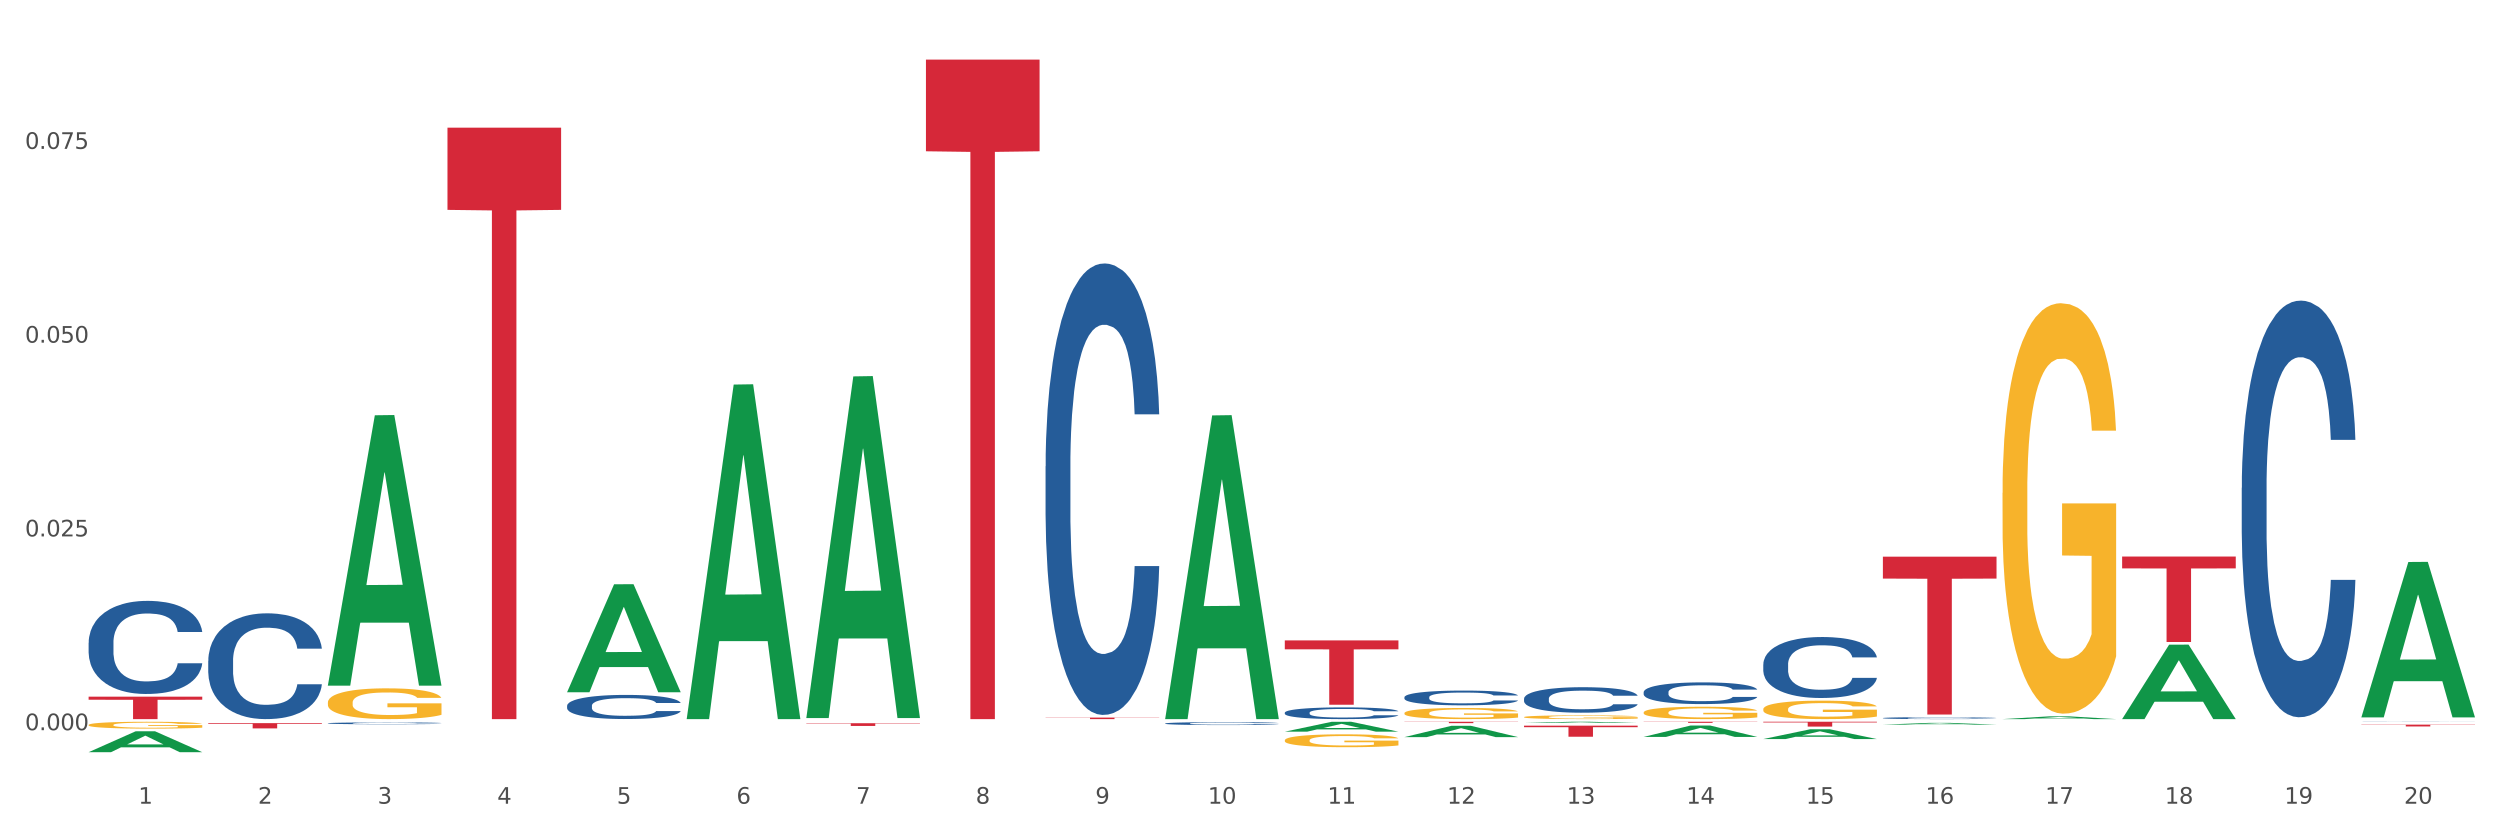 <?xml version="1.0" encoding="utf-8" standalone="no"?>
<!DOCTYPE svg PUBLIC "-//W3C//DTD SVG 1.1//EN"
  "http://www.w3.org/Graphics/SVG/1.1/DTD/svg11.dtd">
<svg xmlns:xlink="http://www.w3.org/1999/xlink" width="1080pt" height="360pt" viewBox="0 0 1080 360" xmlns="http://www.w3.org/2000/svg" version="1.1">
 <rect x="0" y="0" width="1080" height="360" fill="#333333" stroke="none"/>
 <defs>
  <style type="text/css">*{stroke-linejoin: round; stroke-linecap: butt}</style>
 </defs>
 <g id="figure_1">
  <g id="patch_1">
   <path d="M 0 360 
L 1080 360 
L 1080 0 
L 0 0 
z
" style="fill: #ffffff; stroke: #ffffff; stroke-linejoin: miter"/>
  </g>
  <g id="axes_1">
   <g id="matplotlib.axis_1">
    <g id="xtick_1">
     <g id="text_1">
      <!-- 1 -->
      <g style="fill: #4d4d4d" transform="translate(59.775 347.204) scale(0.096 -0.096)">
       <defs>
        <path id="DejaVuSans-31" d="M 794 531 
L 1825 531 
L 1825 4091 
L 703 3866 
L 703 4441 
L 1819 4666 
L 2450 4666 
L 2450 531 
L 3481 531 
L 3481 0 
L 794 0 
L 794 531 
z
" transform="scale(0.016)"/>
       </defs>
       <use xlink:href="#DejaVuSans-31"/>
      </g>
     </g>
    </g>
    <g id="xtick_2">
     <g id="text_2">
      <!-- 2 -->
      <g style="fill: #4d4d4d" transform="translate(111.45 347.204) scale(0.096 -0.096)">
       <defs>
        <path id="DejaVuSans-32" d="M 1228 531 
L 3431 531 
L 3431 0 
L 469 0 
L 469 531 
Q 828 903 1448 1529 
Q 2069 2156 2228 2338 
Q 2531 2678 2651 2914 
Q 2772 3150 2772 3378 
Q 2772 3750 2511 3984 
Q 2250 4219 1831 4219 
Q 1534 4219 1204 4116 
Q 875 4013 500 3803 
L 500 4441 
Q 881 4594 1212 4672 
Q 1544 4750 1819 4750 
Q 2544 4750 2975 4387 
Q 3406 4025 3406 3419 
Q 3406 3131 3298 2873 
Q 3191 2616 2906 2266 
Q 2828 2175 2409 1742 
Q 1991 1309 1228 531 
z
" transform="scale(0.016)"/>
       </defs>
       <use xlink:href="#DejaVuSans-32"/>
      </g>
     </g>
    </g>
    <g id="xtick_3">
     <g id="text_3">
      <!-- 3 -->
      <g style="fill: #4d4d4d" transform="translate(163.125 347.204) scale(0.096 -0.096)">
       <defs>
        <path id="DejaVuSans-33" d="M 2597 2516 
Q 3050 2419 3304 2112 
Q 3559 1806 3559 1356 
Q 3559 666 3084 287 
Q 2609 -91 1734 -91 
Q 1441 -91 1130 -33 
Q 819 25 488 141 
L 488 750 
Q 750 597 1062 519 
Q 1375 441 1716 441 
Q 2309 441 2620 675 
Q 2931 909 2931 1356 
Q 2931 1769 2642 2001 
Q 2353 2234 1838 2234 
L 1294 2234 
L 1294 2753 
L 1863 2753 
Q 2328 2753 2575 2939 
Q 2822 3125 2822 3475 
Q 2822 3834 2567 4026 
Q 2313 4219 1838 4219 
Q 1578 4219 1281 4162 
Q 984 4106 628 3988 
L 628 4550 
Q 988 4650 1302 4700 
Q 1616 4750 1894 4750 
Q 2613 4750 3031 4423 
Q 3450 4097 3450 3541 
Q 3450 3153 3228 2886 
Q 3006 2619 2597 2516 
z
" transform="scale(0.016)"/>
       </defs>
       <use xlink:href="#DejaVuSans-33"/>
      </g>
     </g>
    </g>
    <g id="xtick_4">
     <g id="text_4">
      <!-- 4 -->
      <g style="fill: #4d4d4d" transform="translate(214.8 347.204) scale(0.096 -0.096)">
       <defs>
        <path id="DejaVuSans-34" d="M 2419 4116 
L 825 1625 
L 2419 1625 
L 2419 4116 
z
M 2253 4666 
L 3047 4666 
L 3047 1625 
L 3713 1625 
L 3713 1100 
L 3047 1100 
L 3047 0 
L 2419 0 
L 2419 1100 
L 313 1100 
L 313 1709 
L 2253 4666 
z
" transform="scale(0.016)"/>
       </defs>
       <use xlink:href="#DejaVuSans-34"/>
      </g>
     </g>
    </g>
    <g id="xtick_5">
     <g id="text_5">
      <!-- 5 -->
      <g style="fill: #4d4d4d" transform="translate(266.475 347.204) scale(0.096 -0.096)">
       <defs>
        <path id="DejaVuSans-35" d="M 691 4666 
L 3169 4666 
L 3169 4134 
L 1269 4134 
L 1269 2991 
Q 1406 3038 1543 3061 
Q 1681 3084 1819 3084 
Q 2600 3084 3056 2656 
Q 3513 2228 3513 1497 
Q 3513 744 3044 326 
Q 2575 -91 1722 -91 
Q 1428 -91 1123 -41 
Q 819 9 494 109 
L 494 744 
Q 775 591 1075 516 
Q 1375 441 1709 441 
Q 2250 441 2565 725 
Q 2881 1009 2881 1497 
Q 2881 1984 2565 2268 
Q 2250 2553 1709 2553 
Q 1456 2553 1204 2497 
Q 953 2441 691 2322 
L 691 4666 
z
" transform="scale(0.016)"/>
       </defs>
       <use xlink:href="#DejaVuSans-35"/>
      </g>
     </g>
    </g>
    <g id="xtick_6">
     <g id="text_6">
      <!-- 6 -->
      <g style="fill: #4d4d4d" transform="translate(318.15 347.204) scale(0.096 -0.096)">
       <defs>
        <path id="DejaVuSans-36" d="M 2113 2584 
Q 1688 2584 1439 2293 
Q 1191 2003 1191 1497 
Q 1191 994 1439 701 
Q 1688 409 2113 409 
Q 2538 409 2786 701 
Q 3034 994 3034 1497 
Q 3034 2003 2786 2293 
Q 2538 2584 2113 2584 
z
M 3366 4563 
L 3366 3988 
Q 3128 4100 2886 4159 
Q 2644 4219 2406 4219 
Q 1781 4219 1451 3797 
Q 1122 3375 1075 2522 
Q 1259 2794 1537 2939 
Q 1816 3084 2150 3084 
Q 2853 3084 3261 2657 
Q 3669 2231 3669 1497 
Q 3669 778 3244 343 
Q 2819 -91 2113 -91 
Q 1303 -91 875 529 
Q 447 1150 447 2328 
Q 447 3434 972 4092 
Q 1497 4750 2381 4750 
Q 2619 4750 2861 4703 
Q 3103 4656 3366 4563 
z
" transform="scale(0.016)"/>
       </defs>
       <use xlink:href="#DejaVuSans-36"/>
      </g>
     </g>
    </g>
    <g id="xtick_7">
     <g id="text_7">
      <!-- 7 -->
      <g style="fill: #4d4d4d" transform="translate(369.825 347.204) scale(0.096 -0.096)">
       <defs>
        <path id="DejaVuSans-37" d="M 525 4666 
L 3525 4666 
L 3525 4397 
L 1831 0 
L 1172 0 
L 2766 4134 
L 525 4134 
L 525 4666 
z
" transform="scale(0.016)"/>
       </defs>
       <use xlink:href="#DejaVuSans-37"/>
      </g>
     </g>
    </g>
    <g id="xtick_8">
     <g id="text_8">
      <!-- 8 -->
      <g style="fill: #4d4d4d" transform="translate(421.5 347.204) scale(0.096 -0.096)">
       <defs>
        <path id="DejaVuSans-38" d="M 2034 2216 
Q 1584 2216 1326 1975 
Q 1069 1734 1069 1313 
Q 1069 891 1326 650 
Q 1584 409 2034 409 
Q 2484 409 2743 651 
Q 3003 894 3003 1313 
Q 3003 1734 2745 1975 
Q 2488 2216 2034 2216 
z
M 1403 2484 
Q 997 2584 770 2862 
Q 544 3141 544 3541 
Q 544 4100 942 4425 
Q 1341 4750 2034 4750 
Q 2731 4750 3128 4425 
Q 3525 4100 3525 3541 
Q 3525 3141 3298 2862 
Q 3072 2584 2669 2484 
Q 3125 2378 3379 2068 
Q 3634 1759 3634 1313 
Q 3634 634 3220 271 
Q 2806 -91 2034 -91 
Q 1263 -91 848 271 
Q 434 634 434 1313 
Q 434 1759 690 2068 
Q 947 2378 1403 2484 
z
M 1172 3481 
Q 1172 3119 1398 2916 
Q 1625 2713 2034 2713 
Q 2441 2713 2670 2916 
Q 2900 3119 2900 3481 
Q 2900 3844 2670 4047 
Q 2441 4250 2034 4250 
Q 1625 4250 1398 4047 
Q 1172 3844 1172 3481 
z
" transform="scale(0.016)"/>
       </defs>
       <use xlink:href="#DejaVuSans-38"/>
      </g>
     </g>
    </g>
    <g id="xtick_9">
     <g id="text_9">
      <!-- 9 -->
      <g style="fill: #4d4d4d" transform="translate(473.175 347.204) scale(0.096 -0.096)">
       <defs>
        <path id="DejaVuSans-39" d="M 703 97 
L 703 672 
Q 941 559 1184 500 
Q 1428 441 1663 441 
Q 2288 441 2617 861 
Q 2947 1281 2994 2138 
Q 2813 1869 2534 1725 
Q 2256 1581 1919 1581 
Q 1219 1581 811 2004 
Q 403 2428 403 3163 
Q 403 3881 828 4315 
Q 1253 4750 1959 4750 
Q 2769 4750 3195 4129 
Q 3622 3509 3622 2328 
Q 3622 1225 3098 567 
Q 2575 -91 1691 -91 
Q 1453 -91 1209 -44 
Q 966 3 703 97 
z
M 1959 2075 
Q 2384 2075 2632 2365 
Q 2881 2656 2881 3163 
Q 2881 3666 2632 3958 
Q 2384 4250 1959 4250 
Q 1534 4250 1286 3958 
Q 1038 3666 1038 3163 
Q 1038 2656 1286 2365 
Q 1534 2075 1959 2075 
z
" transform="scale(0.016)"/>
       </defs>
       <use xlink:href="#DejaVuSans-39"/>
      </g>
     </g>
    </g>
    <g id="xtick_10">
     <g id="text_10">
      <!-- 10 -->
      <g style="fill: #4d4d4d" transform="translate(521.796 347.204) scale(0.096 -0.096)">
       <defs>
        <path id="DejaVuSans-30" d="M 2034 4250 
Q 1547 4250 1301 3770 
Q 1056 3291 1056 2328 
Q 1056 1369 1301 889 
Q 1547 409 2034 409 
Q 2525 409 2770 889 
Q 3016 1369 3016 2328 
Q 3016 3291 2770 3770 
Q 2525 4250 2034 4250 
z
M 2034 4750 
Q 2819 4750 3233 4129 
Q 3647 3509 3647 2328 
Q 3647 1150 3233 529 
Q 2819 -91 2034 -91 
Q 1250 -91 836 529 
Q 422 1150 422 2328 
Q 422 3509 836 4129 
Q 1250 4750 2034 4750 
z
" transform="scale(0.016)"/>
       </defs>
       <use xlink:href="#DejaVuSans-31"/>
       <use xlink:href="#DejaVuSans-30" transform="translate(63.623 0)"/>
      </g>
     </g>
    </g>
    <g id="xtick_11">
     <g id="text_11">
      <!-- 11 -->
      <g style="fill: #4d4d4d" transform="translate(573.471 347.204) scale(0.096 -0.096)">
       <use xlink:href="#DejaVuSans-31"/>
       <use xlink:href="#DejaVuSans-31" transform="translate(63.623 0)"/>
      </g>
     </g>
    </g>
    <g id="xtick_12">
     <g id="text_12">
      <!-- 12 -->
      <g style="fill: #4d4d4d" transform="translate(625.146 347.204) scale(0.096 -0.096)">
       <use xlink:href="#DejaVuSans-31"/>
       <use xlink:href="#DejaVuSans-32" transform="translate(63.623 0)"/>
      </g>
     </g>
    </g>
    <g id="xtick_13">
     <g id="text_13">
      <!-- 13 -->
      <g style="fill: #4d4d4d" transform="translate(676.821 347.204) scale(0.096 -0.096)">
       <use xlink:href="#DejaVuSans-31"/>
       <use xlink:href="#DejaVuSans-33" transform="translate(63.623 0)"/>
      </g>
     </g>
    </g>
    <g id="xtick_14">
     <g id="text_14">
      <!-- 14 -->
      <g style="fill: #4d4d4d" transform="translate(728.496 347.204) scale(0.096 -0.096)">
       <use xlink:href="#DejaVuSans-31"/>
       <use xlink:href="#DejaVuSans-34" transform="translate(63.623 0)"/>
      </g>
     </g>
    </g>
    <g id="xtick_15">
     <g id="text_15">
      <!-- 15 -->
      <g style="fill: #4d4d4d" transform="translate(780.171 347.204) scale(0.096 -0.096)">
       <use xlink:href="#DejaVuSans-31"/>
       <use xlink:href="#DejaVuSans-35" transform="translate(63.623 0)"/>
      </g>
     </g>
    </g>
    <g id="xtick_16">
     <g id="text_16">
      <!-- 16 -->
      <g style="fill: #4d4d4d" transform="translate(831.846 347.204) scale(0.096 -0.096)">
       <use xlink:href="#DejaVuSans-31"/>
       <use xlink:href="#DejaVuSans-36" transform="translate(63.623 0)"/>
      </g>
     </g>
    </g>
    <g id="xtick_17">
     <g id="text_17">
      <!-- 17 -->
      <g style="fill: #4d4d4d" transform="translate(883.521 347.204) scale(0.096 -0.096)">
       <use xlink:href="#DejaVuSans-31"/>
       <use xlink:href="#DejaVuSans-37" transform="translate(63.623 0)"/>
      </g>
     </g>
    </g>
    <g id="xtick_18">
     <g id="text_18">
      <!-- 18 -->
      <g style="fill: #4d4d4d" transform="translate(935.196 347.204) scale(0.096 -0.096)">
       <use xlink:href="#DejaVuSans-31"/>
       <use xlink:href="#DejaVuSans-38" transform="translate(63.623 0)"/>
      </g>
     </g>
    </g>
    <g id="xtick_19">
     <g id="text_19">
      <!-- 19 -->
      <g style="fill: #4d4d4d" transform="translate(986.871 347.204) scale(0.096 -0.096)">
       <use xlink:href="#DejaVuSans-31"/>
       <use xlink:href="#DejaVuSans-39" transform="translate(63.623 0)"/>
      </g>
     </g>
    </g>
    <g id="xtick_20">
     <g id="text_20">
      <!-- 20 -->
      <g style="fill: #4d4d4d" transform="translate(1038.546 347.204) scale(0.096 -0.096)">
       <use xlink:href="#DejaVuSans-32"/>
       <use xlink:href="#DejaVuSans-30" transform="translate(63.623 0)"/>
      </g>
     </g>
    </g>
    <g id="xtick_21"/>
    <g id="xtick_22"/>
    <g id="xtick_23"/>
    <g id="xtick_24"/>
    <g id="xtick_25"/>
    <g id="xtick_26"/>
    <g id="xtick_27"/>
    <g id="xtick_28"/>
    <g id="xtick_29"/>
    <g id="xtick_30"/>
    <g id="xtick_31"/>
    <g id="xtick_32"/>
    <g id="xtick_33"/>
    <g id="xtick_34"/>
    <g id="xtick_35"/>
    <g id="xtick_36"/>
    <g id="xtick_37"/>
    <g id="xtick_38"/>
    <g id="xtick_39"/>
   </g>
   <g id="matplotlib.axis_2">
    <g id="ytick_1">
     <g id="text_21">
      <!-- 0.000 -->
      <g style="fill: #4d4d4d" transform="translate(10.8 315.449) scale(0.096 -0.096)">
       <defs>
        <path id="DejaVuSans-2e" d="M 684 794 
L 1344 794 
L 1344 0 
L 684 0 
L 684 794 
z
" transform="scale(0.016)"/>
       </defs>
       <use xlink:href="#DejaVuSans-30"/>
       <use xlink:href="#DejaVuSans-2e" transform="translate(63.623 0)"/>
       <use xlink:href="#DejaVuSans-30" transform="translate(95.41 0)"/>
       <use xlink:href="#DejaVuSans-30" transform="translate(159.033 0)"/>
       <use xlink:href="#DejaVuSans-30" transform="translate(222.656 0)"/>
      </g>
     </g>
    </g>
    <g id="ytick_2">
     <g id="text_22">
      <!-- 0.025 -->
      <g style="fill: #4d4d4d" transform="translate(10.8 231.738) scale(0.096 -0.096)">
       <use xlink:href="#DejaVuSans-30"/>
       <use xlink:href="#DejaVuSans-2e" transform="translate(63.623 0)"/>
       <use xlink:href="#DejaVuSans-30" transform="translate(95.41 0)"/>
       <use xlink:href="#DejaVuSans-32" transform="translate(159.033 0)"/>
       <use xlink:href="#DejaVuSans-35" transform="translate(222.656 0)"/>
      </g>
     </g>
    </g>
    <g id="ytick_3">
     <g id="text_23">
      <!-- 0.050 -->
      <g style="fill: #4d4d4d" transform="translate(10.8 148.028) scale(0.096 -0.096)">
       <use xlink:href="#DejaVuSans-30"/>
       <use xlink:href="#DejaVuSans-2e" transform="translate(63.623 0)"/>
       <use xlink:href="#DejaVuSans-30" transform="translate(95.41 0)"/>
       <use xlink:href="#DejaVuSans-35" transform="translate(159.033 0)"/>
       <use xlink:href="#DejaVuSans-30" transform="translate(222.656 0)"/>
      </g>
     </g>
    </g>
    <g id="ytick_4">
     <g id="text_24">
      <!-- 0.075 -->
      <g style="fill: #4d4d4d" transform="translate(10.8 64.317) scale(0.096 -0.096)">
       <use xlink:href="#DejaVuSans-30"/>
       <use xlink:href="#DejaVuSans-2e" transform="translate(63.623 0)"/>
       <use xlink:href="#DejaVuSans-30" transform="translate(95.41 0)"/>
       <use xlink:href="#DejaVuSans-37" transform="translate(159.033 0)"/>
       <use xlink:href="#DejaVuSans-35" transform="translate(222.656 0)"/>
      </g>
     </g>
    </g>
    <g id="ytick_5"/>
    <g id="ytick_6"/>
    <g id="ytick_7"/>
    <g id="ytick_8"/>
   </g>
   <g id="PolyCollection_1">
    <path d="M 38.283 324.933 
L 38.334 324.924 
L 58.577 315.922 
L 66.979 315.913 
L 87.374 324.95 
L 77.657 324.95 
L 73.254 322.845 
L 52.352 322.845 
L 52.201 322.879 
L 47.949 324.95 
L 38.283 324.95 
L 38.283 324.933 
L 54.984 321.59 
L 70.623 321.581 
L 62.879 317.839 
L 62.778 317.822 
L 62.677 317.848 
L 54.934 321.581 
L 54.984 321.59 
L 38.283 324.933 
z
" clip-path="url(#pf10e52d235)" style="fill: #109648"/>
    <path d="M 761.734 306.367 
L 761.791 306.359 
L 761.791 306.097 
L 761.907 305.871 
L 762.487 305.325 
L 763.356 304.873 
L 763.994 304.633 
L 764.631 304.436 
L 765.385 304.239 
L 766.312 304.035 
L 767.993 303.737 
L 769.036 303.584 
L 770.311 303.423 
L 772.63 303.19 
L 774.311 303.059 
L 776.049 302.95 
L 778.889 302.819 
L 780.744 302.76 
L 782.715 302.717 
L 785.091 302.688 
L 786.888 302.68 
L 790.829 302.702 
L 794.191 302.768 
L 795.813 302.819 
L 797.9 302.906 
L 799.001 302.964 
L 800.798 303.081 
L 802.653 303.234 
L 803.928 303.365 
L 805.84 303.613 
L 807.289 303.86 
L 808.622 304.166 
L 809.318 304.378 
L 809.84 304.574 
L 810.303 304.8 
L 810.767 305.157 
L 800.334 305.157 
L 799.929 304.902 
L 799.291 304.662 
L 798.364 304.429 
L 797.552 304.283 
L 796.161 304.101 
L 794.886 303.984 
L 793.553 303.897 
L 791.93 303.824 
L 790.655 303.788 
L 788.858 303.758 
L 785.323 303.766 
L 782.947 303.824 
L 781.324 303.897 
L 780.28 303.962 
L 779.353 304.035 
L 778.31 304.137 
L 777.093 304.29 
L 776.223 304.429 
L 775.354 304.604 
L 774.658 304.778 
L 774.021 304.982 
L 773.499 305.201 
L 773.093 305.427 
L 772.746 305.704 
L 772.456 306.163 
L 772.456 307.161 
L 772.572 307.386 
L 772.862 307.685 
L 773.209 307.911 
L 773.789 308.181 
L 774.311 308.363 
L 775.296 308.625 
L 776.397 308.843 
L 777.267 308.982 
L 778.136 309.098 
L 779.643 309.259 
L 781.324 309.39 
L 782.773 309.47 
L 784.743 309.543 
L 786.076 309.572 
L 787.235 309.587 
L 790.075 309.587 
L 792.104 309.565 
L 794.364 309.514 
L 796.103 309.448 
L 797.552 309.368 
L 799.175 309.237 
L 800.218 309.113 
L 800.218 307.59 
L 787.467 307.583 
L 787.467 306.571 
L 810.825 306.571 
L 810.825 309.543 
L 809.84 309.696 
L 808.738 309.834 
L 807.579 309.958 
L 805.84 310.111 
L 803.754 310.257 
L 801.899 310.359 
L 799.929 310.446 
L 797.61 310.526 
L 794.596 310.599 
L 792.742 310.628 
L 790.423 310.65 
L 787.699 310.657 
L 785.323 310.643 
L 783.004 310.607 
L 780.57 310.541 
L 778.194 310.446 
L 776.397 310.352 
L 774.6 310.235 
L 772.688 310.082 
L 771.181 309.936 
L 770.022 309.805 
L 768.747 309.638 
L 767.356 309.419 
L 766.312 309.222 
L 765.385 309.018 
L 764.4 308.756 
L 763.704 308.53 
L 763.009 308.246 
L 762.603 308.035 
L 762.139 307.707 
L 761.791 307.248 
L 761.734 306.367 
z
" clip-path="url(#pf10e52d235)" style="fill: #f7b32b"/>
    <path d="M 1020.109 313.039 
L 1069.2 313.039 
L 1069.2 313.149 
L 1049.889 313.15 
L 1049.889 313.833 
L 1039.303 313.833 
L 1039.303 313.15 
L 1020.109 313.149 
L 1020.109 313.039 
L 1020.109 313.039 
z
" clip-path="url(#pf10e52d235)" style="fill: #d62839"/>
    <path d="M 916.759 240.419 
L 965.85 240.419 
L 965.85 245.548 
L 946.539 245.583 
L 946.539 277.331 
L 935.953 277.331 
L 935.953 245.583 
L 916.759 245.548 
L 916.759 240.453 
L 916.759 240.419 
z
" clip-path="url(#pf10e52d235)" style="fill: #d62839"/>
    <path d="M 813.409 240.472 
L 862.5 240.472 
L 862.5 249.95 
L 843.189 250.014 
L 843.189 308.675 
L 832.603 308.675 
L 832.603 250.014 
L 813.409 249.95 
L 813.409 240.536 
L 813.409 240.472 
z
" clip-path="url(#pf10e52d235)" style="fill: #d62839"/>
    <path d="M 761.734 311.802 
L 810.825 311.802 
L 810.825 312.092 
L 791.514 312.094 
L 791.514 313.888 
L 780.928 313.888 
L 780.928 312.094 
L 761.734 312.092 
L 761.734 311.804 
L 761.734 311.802 
z
" clip-path="url(#pf10e52d235)" style="fill: #d62839"/>
    <path d="M 710.058 311.802 
L 759.15 311.802 
L 759.15 311.867 
L 739.839 311.868 
L 739.839 312.272 
L 729.253 312.272 
L 729.253 311.868 
L 710.058 311.867 
L 710.058 311.802 
L 710.058 311.802 
z
" clip-path="url(#pf10e52d235)" style="fill: #d62839"/>
    <path d="M 658.383 313.487 
L 707.475 313.487 
L 707.475 314.151 
L 688.164 314.155 
L 688.164 318.263 
L 677.578 318.263 
L 677.578 314.155 
L 658.383 314.151 
L 658.383 313.492 
L 658.383 313.487 
z
" clip-path="url(#pf10e52d235)" style="fill: #d62839"/>
    <path d="M 606.708 311.802 
L 655.8 311.802 
L 655.8 311.885 
L 636.489 311.885 
L 636.489 312.399 
L 625.903 312.399 
L 625.903 311.885 
L 606.708 311.885 
L 606.708 311.802 
L 606.708 311.802 
z
" clip-path="url(#pf10e52d235)" style="fill: #d62839"/>
    <path d="M 555.033 276.641 
L 604.125 276.641 
L 604.125 280.504 
L 584.814 280.53 
L 584.814 304.44 
L 574.228 304.44 
L 574.228 280.53 
L 555.033 280.504 
L 555.033 276.667 
L 555.033 276.641 
z
" clip-path="url(#pf10e52d235)" style="fill: #d62839"/>
    <path d="M 451.683 309.997 
L 500.775 309.997 
L 500.775 310.089 
L 481.464 310.089 
L 481.464 310.657 
L 470.878 310.657 
L 470.878 310.089 
L 451.683 310.089 
L 451.683 309.998 
L 451.683 309.997 
z
" clip-path="url(#pf10e52d235)" style="fill: #d62839"/>
    <path d="M 400.008 25.759 
L 449.1 25.759 
L 449.1 65.351 
L 429.789 65.618 
L 429.789 310.657 
L 419.203 310.657 
L 419.203 65.618 
L 400.008 65.351 
L 400.008 26.027 
L 400.008 25.759 
z
" clip-path="url(#pf10e52d235)" style="fill: #d62839"/>
    <path d="M 348.333 312.428 
L 397.425 312.428 
L 397.425 312.592 
L 378.114 312.593 
L 378.114 313.609 
L 367.528 313.609 
L 367.528 312.593 
L 348.333 312.592 
L 348.333 312.429 
L 348.333 312.428 
z
" clip-path="url(#pf10e52d235)" style="fill: #d62839"/>
    <path d="M 193.308 55.159 
L 242.399 55.159 
L 242.399 90.665 
L 223.089 90.905 
L 223.089 310.657 
L 212.503 310.657 
L 212.503 90.905 
L 193.308 90.665 
L 193.308 55.399 
L 193.308 55.159 
z
" clip-path="url(#pf10e52d235)" style="fill: #d62839"/>
    <path d="M 89.958 312.381 
L 139.049 312.381 
L 139.049 312.699 
L 119.739 312.701 
L 119.739 314.669 
L 109.152 314.669 
L 109.152 312.701 
L 89.958 312.699 
L 89.958 312.383 
L 89.958 312.381 
z
" clip-path="url(#pf10e52d235)" style="fill: #d62839"/>
    <path d="M 38.283 300.947 
L 87.374 300.947 
L 87.374 302.296 
L 68.063 302.305 
L 68.063 310.657 
L 57.477 310.657 
L 57.477 302.305 
L 38.283 302.296 
L 38.283 300.956 
L 38.283 300.947 
z
" clip-path="url(#pf10e52d235)" style="fill: #d62839"/>
    <path d="M 38.283 277.65 
L 38.341 277.613 
L 38.341 276.584 
L 38.515 275.188 
L 39.153 272.617 
L 39.966 270.67 
L 41.358 268.392 
L 42.113 267.437 
L 43.099 266.371 
L 45.13 264.645 
L 47.451 263.175 
L 49.076 262.367 
L 50.295 261.853 
L 53.022 260.934 
L 54.589 260.53 
L 56.214 260.199 
L 57.606 259.979 
L 59.927 259.722 
L 61.784 259.612 
L 63.931 259.575 
L 65.73 259.612 
L 68.109 259.758 
L 71.591 260.199 
L 72.925 260.456 
L 74.724 260.897 
L 76.581 261.485 
L 78.09 262.073 
L 79.831 262.918 
L 81.63 264.02 
L 83.37 265.416 
L 84.589 266.702 
L 85.575 268.061 
L 86.446 269.714 
L 87.084 271.515 
L 87.374 273.021 
L 76.755 273.021 
L 76.465 271.662 
L 75.885 270.192 
L 75.305 269.2 
L 74.666 268.392 
L 73.68 267.473 
L 72.809 266.886 
L 71.359 266.188 
L 70.024 265.747 
L 68.922 265.49 
L 67.587 265.269 
L 64.744 265.049 
L 62.713 265.049 
L 61.436 265.122 
L 59.869 265.306 
L 58.535 265.563 
L 56.968 266.004 
L 55.749 266.481 
L 54.531 267.106 
L 53.834 267.547 
L 52.79 268.355 
L 52.094 269.016 
L 51.165 270.155 
L 50.643 270.964 
L 49.714 273.058 
L 49.308 274.601 
L 49.134 275.666 
L 49.018 276.842 
L 49.018 282.573 
L 49.366 285.144 
L 49.656 286.246 
L 50.121 287.496 
L 50.991 289.112 
L 52.268 290.692 
L 53.602 291.831 
L 54.705 292.529 
L 55.749 293.043 
L 56.794 293.447 
L 58.07 293.814 
L 59.115 294.035 
L 60.682 294.255 
L 62.539 294.365 
L 63.989 294.365 
L 66.949 294.182 
L 68.283 293.998 
L 69.56 293.741 
L 70.952 293.337 
L 72.055 292.896 
L 72.693 292.565 
L 73.738 291.867 
L 74.55 291.133 
L 75.247 290.288 
L 75.711 289.553 
L 76.233 288.451 
L 76.639 287.202 
L 76.755 286.54 
L 87.374 286.54 
L 87.142 287.863 
L 86.736 289.149 
L 85.924 290.875 
L 85.285 291.867 
L 84.299 293.08 
L 83.254 294.108 
L 81.804 295.247 
L 80.469 296.092 
L 79.076 296.827 
L 77.568 297.488 
L 74.84 298.407 
L 73.854 298.664 
L 71.765 299.105 
L 70.14 299.362 
L 67.761 299.619 
L 65.324 299.766 
L 62.771 299.803 
L 60.508 299.729 
L 58.012 299.509 
L 56.446 299.288 
L 54.705 298.958 
L 52.674 298.443 
L 50.759 297.819 
L 48.96 297.084 
L 47.277 296.239 
L 45.711 295.284 
L 43.68 293.704 
L 42.171 292.161 
L 41.068 290.728 
L 40.314 289.516 
L 39.56 287.973 
L 39.153 286.908 
L 38.515 284.336 
L 38.283 281.948 
L 38.283 277.65 
z
" clip-path="url(#pf10e52d235)" style="fill: #255c99"/>
    <path d="M 89.958 285.49 
L 90.016 285.448 
L 90.016 284.279 
L 90.19 282.693 
L 90.828 279.772 
L 91.641 277.56 
L 93.033 274.972 
L 93.788 273.887 
L 94.774 272.676 
L 96.805 270.715 
L 99.126 269.045 
L 100.751 268.127 
L 101.97 267.543 
L 104.697 266.499 
L 106.264 266.04 
L 107.889 265.664 
L 109.281 265.414 
L 111.602 265.122 
L 113.459 264.997 
L 115.606 264.955 
L 117.405 264.997 
L 119.784 265.164 
L 123.266 265.664 
L 124.6 265.957 
L 126.399 266.457 
L 128.256 267.125 
L 129.765 267.793 
L 131.506 268.753 
L 133.305 270.005 
L 135.045 271.591 
L 136.264 273.052 
L 137.25 274.596 
L 138.121 276.474 
L 138.759 278.52 
L 139.049 280.231 
L 128.43 280.231 
L 128.14 278.687 
L 127.56 277.017 
L 126.98 275.89 
L 126.341 274.972 
L 125.355 273.928 
L 124.484 273.261 
L 123.034 272.468 
L 121.699 271.967 
L 120.597 271.675 
L 119.262 271.424 
L 116.419 271.174 
L 114.388 271.174 
L 113.111 271.257 
L 111.544 271.466 
L 110.21 271.758 
L 108.643 272.259 
L 107.424 272.802 
L 106.206 273.511 
L 105.509 274.012 
L 104.465 274.93 
L 103.769 275.681 
L 102.84 276.975 
L 102.318 277.894 
L 101.389 280.273 
L 100.983 282.026 
L 100.809 283.236 
L 100.693 284.572 
L 100.693 291.083 
L 101.041 294.004 
L 101.331 295.256 
L 101.796 296.675 
L 102.666 298.512 
L 103.943 300.307 
L 105.277 301.6 
L 106.38 302.393 
L 107.424 302.978 
L 108.469 303.437 
L 109.745 303.854 
L 110.79 304.105 
L 112.357 304.355 
L 114.214 304.48 
L 115.664 304.48 
L 118.624 304.272 
L 119.958 304.063 
L 121.235 303.771 
L 122.628 303.312 
L 123.73 302.811 
L 124.368 302.435 
L 125.413 301.642 
L 126.225 300.807 
L 126.922 299.847 
L 127.386 299.013 
L 127.908 297.761 
L 128.314 296.342 
L 128.43 295.59 
L 139.049 295.59 
L 138.817 297.093 
L 138.411 298.554 
L 137.599 300.515 
L 136.96 301.642 
L 135.974 303.02 
L 134.929 304.188 
L 133.479 305.482 
L 132.144 306.442 
L 130.751 307.277 
L 129.243 308.028 
L 126.515 309.071 
L 125.529 309.364 
L 123.44 309.864 
L 121.815 310.157 
L 119.436 310.449 
L 116.999 310.616 
L 114.446 310.657 
L 112.183 310.574 
L 109.687 310.324 
L 108.121 310.073 
L 106.38 309.698 
L 104.349 309.113 
L 102.434 308.404 
L 100.635 307.569 
L 98.952 306.609 
L 97.386 305.524 
L 95.355 303.729 
L 93.846 301.976 
L 92.743 300.348 
L 91.989 298.971 
L 91.235 297.218 
L 90.828 296.008 
L 90.19 293.086 
L 89.958 290.373 
L 89.958 285.49 
z
" clip-path="url(#pf10e52d235)" style="fill: #255c99"/>
    <path d="M 141.633 312.447 
L 141.691 312.446 
L 141.691 312.426 
L 141.865 312.398 
L 142.503 312.348 
L 143.316 312.309 
L 144.709 312.264 
L 145.463 312.245 
L 146.449 312.224 
L 148.48 312.19 
L 150.801 312.161 
L 152.426 312.145 
L 153.645 312.135 
L 156.372 312.117 
L 157.939 312.109 
L 159.564 312.103 
L 160.956 312.098 
L 163.277 312.093 
L 165.134 312.091 
L 167.281 312.09 
L 169.08 312.091 
L 171.459 312.094 
L 174.941 312.103 
L 176.276 312.108 
L 178.074 312.116 
L 179.931 312.128 
L 181.44 312.14 
L 183.181 312.156 
L 184.98 312.178 
L 186.72 312.206 
L 187.939 312.231 
L 188.926 312.258 
L 189.796 312.29 
L 190.434 312.326 
L 190.724 312.356 
L 180.105 312.356 
L 179.815 312.329 
L 179.235 312.3 
L 178.655 312.28 
L 178.016 312.264 
L 177.03 312.246 
L 176.159 312.235 
L 174.709 312.221 
L 173.374 312.212 
L 172.272 312.207 
L 170.937 312.203 
L 168.094 312.198 
L 166.063 312.198 
L 164.786 312.2 
L 163.219 312.203 
L 161.885 312.208 
L 160.318 312.217 
L 159.099 312.227 
L 157.881 312.239 
L 157.184 312.248 
L 156.14 312.264 
L 155.444 312.277 
L 154.515 312.299 
L 153.993 312.315 
L 153.064 312.356 
L 152.658 312.387 
L 152.484 312.408 
L 152.368 312.431 
L 152.368 312.544 
L 152.716 312.595 
L 153.006 312.617 
L 153.471 312.641 
L 154.341 312.673 
L 155.618 312.705 
L 156.952 312.727 
L 158.055 312.741 
L 159.099 312.751 
L 160.144 312.759 
L 161.42 312.766 
L 162.465 312.771 
L 164.032 312.775 
L 165.889 312.777 
L 167.339 312.777 
L 170.299 312.773 
L 171.633 312.77 
L 172.91 312.765 
L 174.303 312.757 
L 175.405 312.748 
L 176.043 312.741 
L 177.088 312.728 
L 177.9 312.713 
L 178.597 312.697 
L 179.061 312.682 
L 179.583 312.66 
L 179.989 312.636 
L 180.105 312.623 
L 190.724 312.623 
L 190.492 312.649 
L 190.086 312.674 
L 189.274 312.708 
L 188.635 312.728 
L 187.649 312.752 
L 186.604 312.772 
L 185.154 312.794 
L 183.819 312.811 
L 182.426 312.826 
L 180.918 312.839 
L 178.19 312.857 
L 177.204 312.862 
L 175.115 312.871 
L 173.49 312.876 
L 171.111 312.881 
L 168.674 312.884 
L 166.121 312.884 
L 163.858 312.883 
L 161.362 312.879 
L 159.796 312.874 
L 158.055 312.868 
L 156.024 312.858 
L 154.109 312.845 
L 152.31 312.831 
L 150.627 312.814 
L 149.061 312.795 
L 147.03 312.764 
L 145.521 312.734 
L 144.418 312.705 
L 143.664 312.681 
L 142.91 312.651 
L 142.503 312.63 
L 141.865 312.579 
L 141.633 312.532 
L 141.633 312.447 
z
" clip-path="url(#pf10e52d235)" style="fill: #255c99"/>
    <path d="M 244.983 304.881 
L 245.041 304.872 
L 245.041 304.605 
L 245.215 304.243 
L 245.854 303.577 
L 246.666 303.072 
L 248.059 302.482 
L 248.813 302.234 
L 249.799 301.958 
L 251.83 301.511 
L 254.151 301.13 
L 255.776 300.92 
L 256.995 300.787 
L 259.722 300.549 
L 261.289 300.444 
L 262.914 300.359 
L 264.306 300.301 
L 266.627 300.235 
L 268.484 300.206 
L 270.631 300.197 
L 272.43 300.206 
L 274.809 300.244 
L 278.291 300.359 
L 279.626 300.425 
L 281.424 300.54 
L 283.281 300.692 
L 284.79 300.844 
L 286.531 301.063 
L 288.33 301.349 
L 290.071 301.711 
L 291.289 302.044 
L 292.276 302.396 
L 293.146 302.825 
L 293.784 303.291 
L 294.074 303.682 
L 283.455 303.682 
L 283.165 303.329 
L 282.585 302.948 
L 282.005 302.691 
L 281.366 302.482 
L 280.38 302.244 
L 279.51 302.091 
L 278.059 301.911 
L 276.724 301.796 
L 275.622 301.73 
L 274.287 301.673 
L 271.444 301.615 
L 269.413 301.615 
L 268.136 301.634 
L 266.569 301.682 
L 265.235 301.749 
L 263.668 301.863 
L 262.449 301.987 
L 261.231 302.149 
L 260.535 302.263 
L 259.49 302.472 
L 258.794 302.644 
L 257.865 302.939 
L 257.343 303.148 
L 256.415 303.691 
L 256.008 304.091 
L 255.834 304.367 
L 255.718 304.672 
L 255.718 306.157 
L 256.066 306.824 
L 256.357 307.109 
L 256.821 307.433 
L 257.691 307.852 
L 258.968 308.261 
L 260.302 308.556 
L 261.405 308.737 
L 262.449 308.871 
L 263.494 308.975 
L 264.771 309.071 
L 265.815 309.128 
L 267.382 309.185 
L 269.239 309.213 
L 270.689 309.213 
L 273.649 309.166 
L 274.983 309.118 
L 276.26 309.052 
L 277.653 308.947 
L 278.755 308.833 
L 279.393 308.747 
L 280.438 308.566 
L 281.25 308.376 
L 281.947 308.157 
L 282.411 307.966 
L 282.933 307.68 
L 283.339 307.357 
L 283.455 307.185 
L 294.074 307.185 
L 293.842 307.528 
L 293.436 307.861 
L 292.624 308.309 
L 291.985 308.566 
L 290.999 308.88 
L 289.954 309.147 
L 288.504 309.442 
L 287.169 309.661 
L 285.776 309.851 
L 284.268 310.023 
L 281.54 310.261 
L 280.554 310.327 
L 278.465 310.442 
L 276.84 310.508 
L 274.461 310.575 
L 272.024 310.613 
L 269.471 310.623 
L 267.208 310.603 
L 264.713 310.546 
L 263.146 310.489 
L 261.405 310.404 
L 259.374 310.27 
L 257.459 310.108 
L 255.66 309.918 
L 253.977 309.699 
L 252.411 309.451 
L 250.38 309.042 
L 248.871 308.642 
L 247.768 308.271 
L 247.014 307.957 
L 246.26 307.557 
L 245.854 307.281 
L 245.215 306.614 
L 244.983 305.995 
L 244.983 304.881 
z
" clip-path="url(#pf10e52d235)" style="fill: #255c99"/>
    <path d="M 451.683 201.448 
L 451.741 201.27 
L 451.741 196.282 
L 451.915 189.514 
L 452.554 177.046 
L 453.366 167.605 
L 454.759 156.562 
L 455.513 151.931 
L 456.5 146.766 
L 458.531 138.394 
L 460.852 131.269 
L 462.476 127.351 
L 463.695 124.857 
L 466.422 120.404 
L 467.989 118.445 
L 469.614 116.842 
L 471.006 115.773 
L 473.328 114.526 
L 475.184 113.992 
L 477.331 113.814 
L 479.13 113.992 
L 481.509 114.705 
L 484.991 116.842 
L 486.326 118.089 
L 488.125 120.226 
L 489.981 123.076 
L 491.49 125.926 
L 493.231 130.023 
L 495.03 135.366 
L 496.771 142.135 
L 497.989 148.369 
L 498.976 154.959 
L 499.846 162.974 
L 500.484 171.702 
L 500.775 179.005 
L 490.156 179.005 
L 489.865 172.415 
L 489.285 165.29 
L 488.705 160.481 
L 488.067 156.562 
L 487.08 152.109 
L 486.21 149.259 
L 484.759 145.875 
L 483.424 143.738 
L 482.322 142.491 
L 480.987 141.422 
L 478.144 140.353 
L 476.113 140.353 
L 474.836 140.71 
L 473.27 141.6 
L 471.935 142.847 
L 470.368 144.985 
L 469.15 147.3 
L 467.931 150.328 
L 467.235 152.465 
L 466.19 156.384 
L 465.494 159.59 
L 464.565 165.112 
L 464.043 169.03 
L 463.115 179.183 
L 462.709 186.664 
L 462.534 191.829 
L 462.418 197.529 
L 462.418 225.316 
L 462.767 237.784 
L 463.057 243.127 
L 463.521 249.183 
L 464.391 257.021 
L 465.668 264.68 
L 467.003 270.201 
L 468.105 273.585 
L 469.15 276.079 
L 470.194 278.038 
L 471.471 279.82 
L 472.515 280.888 
L 474.082 281.957 
L 475.939 282.491 
L 477.389 282.491 
L 480.349 281.601 
L 481.684 280.71 
L 482.96 279.463 
L 484.353 277.504 
L 485.455 275.367 
L 486.094 273.764 
L 487.138 270.379 
L 487.951 266.817 
L 488.647 262.72 
L 489.111 259.158 
L 489.633 253.814 
L 490.039 247.758 
L 490.156 244.552 
L 500.775 244.552 
L 500.542 250.965 
L 500.136 257.199 
L 499.324 265.57 
L 498.686 270.379 
L 497.699 276.257 
L 496.655 281.245 
L 495.204 286.766 
L 493.869 290.863 
L 492.477 294.425 
L 490.968 297.631 
L 488.241 302.084 
L 487.254 303.331 
L 485.165 305.469 
L 483.54 306.715 
L 481.161 307.962 
L 478.724 308.675 
L 476.171 308.853 
L 473.908 308.497 
L 471.413 307.428 
L 469.846 306.359 
L 468.105 304.756 
L 466.074 302.262 
L 464.159 299.234 
L 462.36 295.672 
L 460.678 291.575 
L 459.111 286.944 
L 457.08 279.285 
L 455.571 271.804 
L 454.469 264.858 
L 453.714 258.98 
L 452.96 251.499 
L 452.554 246.333 
L 451.915 233.865 
L 451.683 222.288 
L 451.683 201.448 
z
" clip-path="url(#pf10e52d235)" style="fill: #255c99"/>
    <path d="M 503.358 312.536 
L 503.416 312.535 
L 503.416 312.503 
L 503.59 312.459 
L 504.229 312.379 
L 505.041 312.318 
L 506.434 312.246 
L 507.188 312.216 
L 508.175 312.183 
L 510.206 312.129 
L 512.527 312.083 
L 514.151 312.057 
L 515.37 312.041 
L 518.097 312.013 
L 519.664 312 
L 521.289 311.989 
L 522.682 311.983 
L 525.003 311.975 
L 526.859 311.971 
L 529.007 311.97 
L 530.805 311.971 
L 533.184 311.976 
L 536.666 311.989 
L 538.001 311.998 
L 539.8 312.011 
L 541.657 312.03 
L 543.165 312.048 
L 544.906 312.075 
L 546.705 312.109 
L 548.446 312.153 
L 549.664 312.193 
L 550.651 312.236 
L 551.521 312.288 
L 552.159 312.344 
L 552.45 312.391 
L 541.831 312.391 
L 541.54 312.349 
L 540.96 312.303 
L 540.38 312.272 
L 539.742 312.246 
L 538.755 312.217 
L 537.885 312.199 
L 536.434 312.177 
L 535.099 312.163 
L 533.997 312.155 
L 532.662 312.148 
L 529.819 312.141 
L 527.788 312.141 
L 526.511 312.144 
L 524.945 312.15 
L 523.61 312.158 
L 522.043 312.171 
L 520.825 312.186 
L 519.606 312.206 
L 518.91 312.22 
L 517.865 312.245 
L 517.169 312.266 
L 516.24 312.302 
L 515.718 312.327 
L 514.79 312.393 
L 514.384 312.441 
L 514.209 312.474 
L 514.093 312.511 
L 514.093 312.691 
L 514.442 312.771 
L 514.732 312.806 
L 515.196 312.845 
L 516.066 312.896 
L 517.343 312.945 
L 518.678 312.981 
L 519.78 313.003 
L 520.825 313.019 
L 521.869 313.032 
L 523.146 313.043 
L 524.19 313.05 
L 525.757 313.057 
L 527.614 313.06 
L 529.065 313.06 
L 532.024 313.055 
L 533.359 313.049 
L 534.635 313.041 
L 536.028 313.028 
L 537.13 313.014 
L 537.769 313.004 
L 538.813 312.982 
L 539.626 312.959 
L 540.322 312.933 
L 540.786 312.91 
L 541.308 312.875 
L 541.715 312.836 
L 541.831 312.815 
L 552.45 312.815 
L 552.218 312.857 
L 551.811 312.897 
L 550.999 312.951 
L 550.361 312.982 
L 549.374 313.02 
L 548.33 313.052 
L 546.879 313.088 
L 545.544 313.115 
L 544.152 313.138 
L 542.643 313.158 
L 539.916 313.187 
L 538.929 313.195 
L 536.84 313.209 
L 535.215 313.217 
L 532.836 313.225 
L 530.399 313.23 
L 527.846 313.231 
L 525.583 313.229 
L 523.088 313.222 
L 521.521 313.215 
L 519.78 313.204 
L 517.749 313.188 
L 515.834 313.169 
L 514.035 313.146 
L 512.353 313.119 
L 510.786 313.089 
L 508.755 313.04 
L 507.246 312.991 
L 506.144 312.946 
L 505.389 312.908 
L 504.635 312.86 
L 504.229 312.827 
L 503.59 312.746 
L 503.358 312.671 
L 503.358 312.536 
z
" clip-path="url(#pf10e52d235)" style="fill: #255c99"/>
    <path d="M 555.033 307.864 
L 555.091 307.859 
L 555.091 307.729 
L 555.265 307.553 
L 555.904 307.229 
L 556.716 306.983 
L 558.109 306.696 
L 558.863 306.576 
L 559.85 306.441 
L 561.881 306.223 
L 564.202 306.038 
L 565.826 305.936 
L 567.045 305.871 
L 569.772 305.755 
L 571.339 305.704 
L 572.964 305.663 
L 574.357 305.635 
L 576.678 305.603 
L 578.535 305.589 
L 580.682 305.584 
L 582.48 305.589 
L 584.86 305.607 
L 588.341 305.663 
L 589.676 305.695 
L 591.475 305.751 
L 593.332 305.825 
L 594.84 305.899 
L 596.581 306.006 
L 598.38 306.145 
L 600.121 306.321 
L 601.339 306.483 
L 602.326 306.654 
L 603.196 306.863 
L 603.835 307.09 
L 604.125 307.28 
L 593.506 307.28 
L 593.215 307.108 
L 592.635 306.923 
L 592.055 306.798 
L 591.417 306.696 
L 590.43 306.58 
L 589.56 306.506 
L 588.109 306.418 
L 586.774 306.362 
L 585.672 306.33 
L 584.337 306.302 
L 581.494 306.274 
L 579.463 306.274 
L 578.186 306.284 
L 576.62 306.307 
L 575.285 306.339 
L 573.718 306.395 
L 572.5 306.455 
L 571.281 306.534 
L 570.585 306.589 
L 569.54 306.691 
L 568.844 306.775 
L 567.915 306.918 
L 567.393 307.02 
L 566.465 307.284 
L 566.059 307.479 
L 565.885 307.613 
L 565.768 307.762 
L 565.768 308.484 
L 566.117 308.809 
L 566.407 308.948 
L 566.871 309.105 
L 567.741 309.309 
L 569.018 309.508 
L 570.353 309.652 
L 571.455 309.74 
L 572.5 309.805 
L 573.544 309.856 
L 574.821 309.902 
L 575.865 309.93 
L 577.432 309.958 
L 579.289 309.972 
L 580.74 309.972 
L 583.699 309.949 
L 585.034 309.925 
L 586.31 309.893 
L 587.703 309.842 
L 588.805 309.786 
L 589.444 309.745 
L 590.488 309.657 
L 591.301 309.564 
L 591.997 309.457 
L 592.461 309.365 
L 592.983 309.226 
L 593.39 309.068 
L 593.506 308.985 
L 604.125 308.985 
L 603.893 309.152 
L 603.486 309.314 
L 602.674 309.532 
L 602.036 309.657 
L 601.049 309.81 
L 600.005 309.939 
L 598.554 310.083 
L 597.219 310.19 
L 595.827 310.282 
L 594.318 310.366 
L 591.591 310.481 
L 590.604 310.514 
L 588.515 310.569 
L 586.89 310.602 
L 584.511 310.634 
L 582.074 310.653 
L 579.521 310.657 
L 577.258 310.648 
L 574.763 310.62 
L 573.196 310.593 
L 571.455 310.551 
L 569.424 310.486 
L 567.509 310.407 
L 565.71 310.315 
L 564.028 310.208 
L 562.461 310.088 
L 560.43 309.888 
L 558.921 309.694 
L 557.819 309.513 
L 557.064 309.36 
L 556.31 309.166 
L 555.904 309.031 
L 555.265 308.707 
L 555.033 308.406 
L 555.033 307.864 
z
" clip-path="url(#pf10e52d235)" style="fill: #255c99"/>
    <path d="M 606.708 301.189 
L 606.766 301.183 
L 606.766 301.02 
L 606.941 300.799 
L 607.579 300.391 
L 608.391 300.082 
L 609.784 299.722 
L 610.538 299.57 
L 611.525 299.401 
L 613.556 299.128 
L 615.877 298.895 
L 617.502 298.767 
L 618.72 298.685 
L 621.447 298.54 
L 623.014 298.476 
L 624.639 298.423 
L 626.032 298.388 
L 628.353 298.348 
L 630.21 298.33 
L 632.357 298.324 
L 634.155 298.33 
L 636.535 298.353 
L 640.016 298.423 
L 641.351 298.464 
L 643.15 298.534 
L 645.007 298.627 
L 646.515 298.72 
L 648.256 298.854 
L 650.055 299.029 
L 651.796 299.25 
L 653.014 299.454 
L 654.001 299.669 
L 654.871 299.931 
L 655.51 300.216 
L 655.8 300.455 
L 645.181 300.455 
L 644.891 300.24 
L 644.31 300.007 
L 643.73 299.85 
L 643.092 299.722 
L 642.105 299.576 
L 641.235 299.483 
L 639.784 299.372 
L 638.449 299.302 
L 637.347 299.262 
L 636.012 299.227 
L 633.169 299.192 
L 631.138 299.192 
L 629.861 299.203 
L 628.295 299.233 
L 626.96 299.273 
L 625.393 299.343 
L 624.175 299.419 
L 622.956 299.518 
L 622.26 299.588 
L 621.215 299.716 
L 620.519 299.821 
L 619.591 300.001 
L 619.068 300.129 
L 618.14 300.461 
L 617.734 300.705 
L 617.56 300.874 
L 617.444 301.061 
L 617.444 301.969 
L 617.792 302.376 
L 618.082 302.551 
L 618.546 302.749 
L 619.416 303.005 
L 620.693 303.255 
L 622.028 303.436 
L 623.13 303.546 
L 624.175 303.628 
L 625.219 303.692 
L 626.496 303.75 
L 627.54 303.785 
L 629.107 303.82 
L 630.964 303.838 
L 632.415 303.838 
L 635.374 303.808 
L 636.709 303.779 
L 637.985 303.739 
L 639.378 303.675 
L 640.48 303.605 
L 641.119 303.552 
L 642.163 303.442 
L 642.976 303.325 
L 643.672 303.191 
L 644.136 303.075 
L 644.658 302.9 
L 645.065 302.702 
L 645.181 302.598 
L 655.8 302.598 
L 655.568 302.807 
L 655.161 303.011 
L 654.349 303.284 
L 653.711 303.442 
L 652.724 303.634 
L 651.68 303.797 
L 650.229 303.977 
L 648.894 304.111 
L 647.502 304.228 
L 645.993 304.332 
L 643.266 304.478 
L 642.279 304.519 
L 640.19 304.589 
L 638.566 304.629 
L 636.186 304.67 
L 633.749 304.693 
L 631.196 304.699 
L 628.933 304.688 
L 626.438 304.653 
L 624.871 304.618 
L 623.13 304.565 
L 621.099 304.484 
L 619.184 304.385 
L 617.385 304.268 
L 615.703 304.134 
L 614.136 303.983 
L 612.105 303.733 
L 610.596 303.488 
L 609.494 303.261 
L 608.739 303.069 
L 607.985 302.825 
L 607.579 302.656 
L 606.941 302.248 
L 606.708 301.87 
L 606.708 301.189 
z
" clip-path="url(#pf10e52d235)" style="fill: #255c99"/>
    <path d="M 658.383 301.821 
L 658.441 301.811 
L 658.441 301.529 
L 658.616 301.147 
L 659.254 300.443 
L 660.066 299.909 
L 661.459 299.286 
L 662.213 299.024 
L 663.2 298.732 
L 665.231 298.259 
L 667.552 297.857 
L 669.177 297.636 
L 670.395 297.495 
L 673.122 297.243 
L 674.689 297.132 
L 676.314 297.042 
L 677.707 296.982 
L 680.028 296.911 
L 681.885 296.881 
L 684.032 296.871 
L 685.83 296.881 
L 688.21 296.921 
L 691.691 297.042 
L 693.026 297.112 
L 694.825 297.233 
L 696.682 297.394 
L 698.19 297.555 
L 699.931 297.786 
L 701.73 298.088 
L 703.471 298.471 
L 704.689 298.823 
L 705.676 299.195 
L 706.546 299.648 
L 707.185 300.141 
L 707.475 300.553 
L 696.856 300.553 
L 696.566 300.181 
L 695.985 299.779 
L 695.405 299.507 
L 694.767 299.286 
L 693.78 299.034 
L 692.91 298.873 
L 691.459 298.682 
L 690.125 298.561 
L 689.022 298.491 
L 687.687 298.43 
L 684.844 298.37 
L 682.813 298.37 
L 681.536 298.39 
L 679.97 298.44 
L 678.635 298.511 
L 677.068 298.632 
L 675.85 298.762 
L 674.631 298.933 
L 673.935 299.054 
L 672.89 299.276 
L 672.194 299.457 
L 671.266 299.769 
L 670.743 299.99 
L 669.815 300.563 
L 669.409 300.986 
L 669.235 301.278 
L 669.119 301.6 
L 669.119 303.169 
L 669.467 303.874 
L 669.757 304.176 
L 670.221 304.518 
L 671.091 304.96 
L 672.368 305.393 
L 673.703 305.705 
L 674.805 305.896 
L 675.85 306.037 
L 676.894 306.148 
L 678.171 306.248 
L 679.215 306.309 
L 680.782 306.369 
L 682.639 306.399 
L 684.09 306.399 
L 687.049 306.349 
L 688.384 306.299 
L 689.66 306.228 
L 691.053 306.118 
L 692.155 305.997 
L 692.794 305.906 
L 693.838 305.715 
L 694.651 305.514 
L 695.347 305.282 
L 695.811 305.081 
L 696.333 304.779 
L 696.74 304.437 
L 696.856 304.256 
L 707.475 304.256 
L 707.243 304.618 
L 706.836 304.971 
L 706.024 305.443 
L 705.386 305.715 
L 704.399 306.047 
L 703.355 306.329 
L 701.904 306.641 
L 700.569 306.872 
L 699.177 307.073 
L 697.668 307.255 
L 694.941 307.506 
L 693.954 307.576 
L 691.865 307.697 
L 690.241 307.768 
L 687.861 307.838 
L 685.424 307.878 
L 682.871 307.888 
L 680.608 307.868 
L 678.113 307.808 
L 676.546 307.748 
L 674.805 307.657 
L 672.774 307.516 
L 670.859 307.345 
L 669.061 307.144 
L 667.378 306.912 
L 665.811 306.651 
L 663.78 306.218 
L 662.271 305.796 
L 661.169 305.403 
L 660.414 305.071 
L 659.66 304.649 
L 659.254 304.357 
L 658.616 303.652 
L 658.383 302.998 
L 658.383 301.821 
z
" clip-path="url(#pf10e52d235)" style="fill: #255c99"/>
    <path d="M 710.058 299 
L 710.117 298.991 
L 710.117 298.751 
L 710.291 298.426 
L 710.929 297.826 
L 711.741 297.373 
L 713.134 296.842 
L 713.888 296.619 
L 714.875 296.371 
L 716.906 295.968 
L 719.227 295.626 
L 720.852 295.437 
L 722.07 295.317 
L 724.797 295.103 
L 726.364 295.009 
L 727.989 294.932 
L 729.382 294.881 
L 731.703 294.821 
L 733.56 294.795 
L 735.707 294.786 
L 737.506 294.795 
L 739.885 294.829 
L 743.366 294.932 
L 744.701 294.992 
L 746.5 295.095 
L 748.357 295.232 
L 749.865 295.369 
L 751.606 295.566 
L 753.405 295.823 
L 755.146 296.148 
L 756.364 296.448 
L 757.351 296.765 
L 758.221 297.15 
L 758.86 297.569 
L 759.15 297.921 
L 748.531 297.921 
L 748.241 297.604 
L 747.66 297.261 
L 747.08 297.03 
L 746.442 296.842 
L 745.455 296.628 
L 744.585 296.491 
L 743.134 296.328 
L 741.8 296.225 
L 740.697 296.165 
L 739.362 296.114 
L 736.519 296.062 
L 734.488 296.062 
L 733.211 296.08 
L 731.645 296.122 
L 730.31 296.182 
L 728.743 296.285 
L 727.525 296.396 
L 726.306 296.542 
L 725.61 296.645 
L 724.565 296.833 
L 723.869 296.987 
L 722.941 297.253 
L 722.418 297.441 
L 721.49 297.929 
L 721.084 298.289 
L 720.91 298.537 
L 720.794 298.811 
L 720.794 300.147 
L 721.142 300.746 
L 721.432 301.003 
L 721.896 301.294 
L 722.767 301.671 
L 724.043 302.039 
L 725.378 302.305 
L 726.48 302.468 
L 727.525 302.588 
L 728.569 302.682 
L 729.846 302.767 
L 730.89 302.819 
L 732.457 302.87 
L 734.314 302.896 
L 735.765 302.896 
L 738.724 302.853 
L 740.059 302.81 
L 741.335 302.75 
L 742.728 302.656 
L 743.831 302.553 
L 744.469 302.476 
L 745.513 302.313 
L 746.326 302.142 
L 747.022 301.945 
L 747.486 301.774 
L 748.008 301.517 
L 748.415 301.226 
L 748.531 301.072 
L 759.15 301.072 
L 758.918 301.38 
L 758.511 301.68 
L 757.699 302.082 
L 757.061 302.313 
L 756.074 302.596 
L 755.03 302.836 
L 753.579 303.101 
L 752.244 303.298 
L 750.852 303.47 
L 749.343 303.624 
L 746.616 303.838 
L 745.629 303.898 
L 743.54 304 
L 741.916 304.06 
L 739.536 304.12 
L 737.099 304.155 
L 734.546 304.163 
L 732.283 304.146 
L 729.788 304.095 
L 728.221 304.043 
L 726.48 303.966 
L 724.449 303.846 
L 722.534 303.701 
L 720.736 303.529 
L 719.053 303.333 
L 717.486 303.11 
L 715.455 302.742 
L 713.946 302.382 
L 712.844 302.048 
L 712.089 301.765 
L 711.335 301.406 
L 710.929 301.157 
L 710.291 300.558 
L 710.058 300.001 
L 710.058 299 
z
" clip-path="url(#pf10e52d235)" style="fill: #255c99"/>
    <path d="M 761.734 287.028 
L 761.792 287.004 
L 761.792 286.33 
L 761.966 285.416 
L 762.604 283.732 
L 763.416 282.457 
L 764.809 280.965 
L 765.563 280.339 
L 766.55 279.642 
L 768.581 278.511 
L 770.902 277.548 
L 772.527 277.019 
L 773.745 276.682 
L 776.473 276.081 
L 778.039 275.816 
L 779.664 275.6 
L 781.057 275.455 
L 783.378 275.287 
L 785.235 275.215 
L 787.382 275.191 
L 789.181 275.215 
L 791.56 275.311 
L 795.041 275.6 
L 796.376 275.768 
L 798.175 276.057 
L 800.032 276.442 
L 801.54 276.827 
L 803.281 277.38 
L 805.08 278.102 
L 806.821 279.016 
L 808.039 279.858 
L 809.026 280.748 
L 809.896 281.831 
L 810.535 283.01 
L 810.825 283.997 
L 800.206 283.997 
L 799.916 283.106 
L 799.335 282.144 
L 798.755 281.494 
L 798.117 280.965 
L 797.13 280.363 
L 796.26 279.979 
L 794.809 279.521 
L 793.475 279.233 
L 792.372 279.064 
L 791.037 278.92 
L 788.194 278.776 
L 786.163 278.776 
L 784.887 278.824 
L 783.32 278.944 
L 781.985 279.112 
L 780.418 279.401 
L 779.2 279.714 
L 777.981 280.123 
L 777.285 280.412 
L 776.24 280.941 
L 775.544 281.374 
L 774.616 282.12 
L 774.093 282.649 
L 773.165 284.021 
L 772.759 285.031 
L 772.585 285.729 
L 772.469 286.499 
L 772.469 290.252 
L 772.817 291.936 
L 773.107 292.658 
L 773.571 293.476 
L 774.442 294.535 
L 775.718 295.569 
L 777.053 296.315 
L 778.155 296.772 
L 779.2 297.109 
L 780.244 297.374 
L 781.521 297.614 
L 782.565 297.759 
L 784.132 297.903 
L 785.989 297.975 
L 787.44 297.975 
L 790.399 297.855 
L 791.734 297.735 
L 793.01 297.566 
L 794.403 297.302 
L 795.506 297.013 
L 796.144 296.796 
L 797.188 296.339 
L 798.001 295.858 
L 798.697 295.305 
L 799.161 294.823 
L 799.684 294.102 
L 800.09 293.284 
L 800.206 292.851 
L 810.825 292.851 
L 810.593 293.717 
L 810.187 294.559 
L 809.374 295.69 
L 808.736 296.339 
L 807.749 297.133 
L 806.705 297.807 
L 805.254 298.553 
L 803.92 299.106 
L 802.527 299.587 
L 801.018 300.02 
L 798.291 300.622 
L 797.304 300.79 
L 795.215 301.079 
L 793.591 301.247 
L 791.212 301.416 
L 788.774 301.512 
L 786.221 301.536 
L 783.958 301.488 
L 781.463 301.344 
L 779.896 301.199 
L 778.155 300.983 
L 776.124 300.646 
L 774.209 300.237 
L 772.411 299.756 
L 770.728 299.202 
L 769.161 298.577 
L 767.13 297.542 
L 765.621 296.532 
L 764.519 295.593 
L 763.764 294.799 
L 763.01 293.789 
L 762.604 293.091 
L 761.966 291.407 
L 761.734 289.843 
L 761.734 287.028 
z
" clip-path="url(#pf10e52d235)" style="fill: #255c99"/>
    <path d="M 813.409 310.196 
L 813.467 310.195 
L 813.467 310.174 
L 813.641 310.145 
L 814.279 310.091 
L 815.091 310.051 
L 816.484 310.003 
L 817.238 309.983 
L 818.225 309.961 
L 820.256 309.925 
L 822.577 309.895 
L 824.202 309.878 
L 825.42 309.867 
L 828.148 309.848 
L 829.714 309.839 
L 831.339 309.833 
L 832.732 309.828 
L 835.053 309.823 
L 836.91 309.82 
L 839.057 309.82 
L 840.856 309.82 
L 843.235 309.823 
L 846.716 309.833 
L 848.051 309.838 
L 849.85 309.847 
L 851.707 309.859 
L 853.215 309.872 
L 854.956 309.889 
L 856.755 309.912 
L 858.496 309.941 
L 859.715 309.968 
L 860.701 309.996 
L 861.571 310.031 
L 862.21 310.068 
L 862.5 310.1 
L 851.881 310.1 
L 851.591 310.071 
L 851.01 310.041 
L 850.43 310.02 
L 849.792 310.003 
L 848.805 309.984 
L 847.935 309.972 
L 846.484 309.957 
L 845.15 309.948 
L 844.047 309.943 
L 842.712 309.938 
L 839.869 309.934 
L 837.838 309.934 
L 836.562 309.935 
L 834.995 309.939 
L 833.66 309.944 
L 832.093 309.953 
L 830.875 309.963 
L 829.656 309.976 
L 828.96 309.986 
L 827.915 310.002 
L 827.219 310.016 
L 826.291 310.04 
L 825.768 310.057 
L 824.84 310.1 
L 824.434 310.133 
L 824.26 310.155 
L 824.144 310.179 
L 824.144 310.299 
L 824.492 310.352 
L 824.782 310.375 
L 825.246 310.401 
L 826.117 310.435 
L 827.393 310.468 
L 828.728 310.491 
L 829.83 310.506 
L 830.875 310.517 
L 831.919 310.525 
L 833.196 310.533 
L 834.24 310.537 
L 835.807 310.542 
L 837.664 310.544 
L 839.115 310.544 
L 842.074 310.54 
L 843.409 310.537 
L 844.685 310.531 
L 846.078 310.523 
L 847.181 310.514 
L 847.819 310.507 
L 848.863 310.492 
L 849.676 310.477 
L 850.372 310.459 
L 850.836 310.444 
L 851.359 310.421 
L 851.765 310.395 
L 851.881 310.381 
L 862.5 310.381 
L 862.268 310.409 
L 861.862 310.436 
L 861.049 310.472 
L 860.411 310.492 
L 859.424 310.517 
L 858.38 310.539 
L 856.929 310.563 
L 855.595 310.58 
L 854.202 310.596 
L 852.693 310.609 
L 849.966 310.628 
L 848.979 310.634 
L 846.89 310.643 
L 845.266 310.648 
L 842.887 310.654 
L 840.449 310.657 
L 837.896 310.657 
L 835.633 310.656 
L 833.138 310.651 
L 831.571 310.647 
L 829.83 310.64 
L 827.799 310.629 
L 825.884 310.616 
L 824.086 310.601 
L 822.403 310.583 
L 820.836 310.563 
L 818.805 310.53 
L 817.296 310.498 
L 816.194 310.468 
L 815.44 310.443 
L 814.685 310.411 
L 814.279 310.389 
L 813.641 310.335 
L 813.409 310.286 
L 813.409 310.196 
z
" clip-path="url(#pf10e52d235)" style="fill: #255c99"/>
    <path d="M 968.434 210.735 
L 968.492 210.571 
L 968.492 205.969 
L 968.666 199.722 
L 969.304 188.216 
L 970.116 179.505 
L 971.509 169.313 
L 972.263 165.04 
L 973.25 160.273 
L 975.281 152.547 
L 977.602 145.972 
L 979.227 142.356 
L 980.445 140.055 
L 983.173 135.946 
L 984.739 134.137 
L 986.364 132.658 
L 987.757 131.672 
L 990.078 130.521 
L 991.935 130.028 
L 994.082 129.864 
L 995.881 130.028 
L 998.26 130.686 
L 1001.741 132.658 
L 1003.076 133.809 
L 1004.875 135.781 
L 1006.732 138.411 
L 1008.241 141.041 
L 1009.981 144.822 
L 1011.78 149.753 
L 1013.521 155.999 
L 1014.74 161.752 
L 1015.726 167.834 
L 1016.597 175.231 
L 1017.235 183.285 
L 1017.525 190.024 
L 1006.906 190.024 
L 1006.616 183.943 
L 1006.036 177.368 
L 1005.455 172.93 
L 1004.817 169.313 
L 1003.83 165.204 
L 1002.96 162.574 
L 1001.509 159.451 
L 1000.175 157.479 
L 999.072 156.328 
L 997.738 155.342 
L 994.894 154.355 
L 992.863 154.355 
L 991.587 154.684 
L 990.02 155.506 
L 988.685 156.657 
L 987.119 158.629 
L 985.9 160.766 
L 984.681 163.56 
L 983.985 165.533 
L 982.941 169.149 
L 982.244 172.108 
L 981.316 177.203 
L 980.794 180.82 
L 979.865 190.189 
L 979.459 197.092 
L 979.285 201.859 
L 979.169 207.119 
L 979.169 232.762 
L 979.517 244.268 
L 979.807 249.199 
L 980.271 254.788 
L 981.142 262.02 
L 982.418 269.088 
L 983.753 274.184 
L 984.855 277.307 
L 985.9 279.608 
L 986.944 281.416 
L 988.221 283.06 
L 989.266 284.046 
L 990.832 285.032 
L 992.689 285.525 
L 994.14 285.525 
L 997.099 284.703 
L 998.434 283.882 
L 999.711 282.731 
L 1001.103 280.923 
L 1002.206 278.95 
L 1002.844 277.471 
L 1003.888 274.348 
L 1004.701 271.061 
L 1005.397 267.28 
L 1005.861 263.992 
L 1006.384 259.061 
L 1006.79 253.473 
L 1006.906 250.514 
L 1017.525 250.514 
L 1017.293 256.431 
L 1016.887 262.184 
L 1016.074 269.91 
L 1015.436 274.348 
L 1014.45 279.772 
L 1013.405 284.375 
L 1011.954 289.47 
L 1010.62 293.251 
L 1009.227 296.538 
L 1007.718 299.497 
L 1004.991 303.606 
L 1004.005 304.757 
L 1001.916 306.73 
L 1000.291 307.88 
L 997.912 309.031 
L 995.475 309.688 
L 992.921 309.853 
L 990.658 309.524 
L 988.163 308.538 
L 986.596 307.551 
L 984.855 306.072 
L 982.825 303.771 
L 980.91 300.976 
L 979.111 297.689 
L 977.428 293.908 
L 975.861 289.635 
L 973.83 282.567 
L 972.322 275.663 
L 971.219 269.252 
L 970.465 263.828 
L 969.71 256.924 
L 969.304 252.158 
L 968.666 240.651 
L 968.434 229.967 
L 968.434 210.735 
z
" clip-path="url(#pf10e52d235)" style="fill: #255c99"/>
    <path d="M 1020.109 311.843 
L 1020.167 311.843 
L 1020.167 311.841 
L 1020.341 311.838 
L 1020.979 311.832 
L 1021.792 311.827 
L 1023.184 311.822 
L 1023.939 311.82 
L 1024.925 311.817 
L 1026.956 311.813 
L 1029.277 311.81 
L 1030.902 311.808 
L 1032.12 311.807 
L 1034.848 311.805 
L 1036.414 311.804 
L 1038.039 311.803 
L 1039.432 311.803 
L 1041.753 311.802 
L 1043.61 311.802 
L 1045.757 311.802 
L 1047.556 311.802 
L 1049.935 311.802 
L 1053.417 311.803 
L 1054.751 311.804 
L 1056.55 311.805 
L 1058.407 311.806 
L 1059.916 311.807 
L 1061.656 311.809 
L 1063.455 311.812 
L 1065.196 311.815 
L 1066.415 311.818 
L 1067.401 311.821 
L 1068.272 311.825 
L 1068.91 311.829 
L 1069.2 311.833 
L 1058.581 311.833 
L 1058.291 311.83 
L 1057.711 311.826 
L 1057.13 311.824 
L 1056.492 311.822 
L 1055.506 311.82 
L 1054.635 311.819 
L 1053.184 311.817 
L 1051.85 311.816 
L 1050.747 311.815 
L 1049.413 311.815 
L 1046.569 311.814 
L 1044.538 311.814 
L 1043.262 311.814 
L 1041.695 311.815 
L 1040.36 311.815 
L 1038.794 311.816 
L 1037.575 311.818 
L 1036.356 311.819 
L 1035.66 311.82 
L 1034.616 311.822 
L 1033.919 311.823 
L 1032.991 311.826 
L 1032.469 311.828 
L 1031.54 311.833 
L 1031.134 311.836 
L 1030.96 311.839 
L 1030.844 311.841 
L 1030.844 311.855 
L 1031.192 311.861 
L 1031.482 311.863 
L 1031.946 311.866 
L 1032.817 311.87 
L 1034.093 311.873 
L 1035.428 311.876 
L 1036.531 311.878 
L 1037.575 311.879 
L 1038.619 311.88 
L 1039.896 311.881 
L 1040.941 311.881 
L 1042.507 311.882 
L 1044.364 311.882 
L 1045.815 311.882 
L 1048.774 311.881 
L 1050.109 311.881 
L 1051.386 311.88 
L 1052.778 311.88 
L 1053.881 311.878 
L 1054.519 311.878 
L 1055.564 311.876 
L 1056.376 311.874 
L 1057.072 311.872 
L 1057.536 311.871 
L 1058.059 311.868 
L 1058.465 311.865 
L 1058.581 311.864 
L 1069.2 311.864 
L 1068.968 311.867 
L 1068.562 311.87 
L 1067.749 311.874 
L 1067.111 311.876 
L 1066.125 311.879 
L 1065.08 311.881 
L 1063.629 311.884 
L 1062.295 311.886 
L 1060.902 311.888 
L 1059.393 311.889 
L 1056.666 311.891 
L 1055.68 311.892 
L 1053.591 311.893 
L 1051.966 311.893 
L 1049.587 311.894 
L 1047.15 311.894 
L 1044.596 311.894 
L 1042.333 311.894 
L 1039.838 311.894 
L 1038.271 311.893 
L 1036.531 311.892 
L 1034.5 311.891 
L 1032.585 311.89 
L 1030.786 311.888 
L 1029.103 311.886 
L 1027.536 311.884 
L 1025.505 311.88 
L 1023.997 311.877 
L 1022.894 311.873 
L 1022.14 311.871 
L 1021.385 311.867 
L 1020.979 311.865 
L 1020.341 311.859 
L 1020.109 311.853 
L 1020.109 311.843 
z
" clip-path="url(#pf10e52d235)" style="fill: #255c99"/>
    <path d="M 710.058 307.78 
L 710.116 307.775 
L 710.116 307.599 
L 710.232 307.447 
L 710.812 307.081 
L 711.681 306.778 
L 712.319 306.617 
L 712.956 306.485 
L 713.71 306.353 
L 714.637 306.216 
L 716.318 306.016 
L 717.361 305.913 
L 718.636 305.806 
L 720.955 305.649 
L 722.636 305.561 
L 724.374 305.488 
L 727.214 305.4 
L 729.069 305.361 
L 731.04 305.332 
L 733.416 305.312 
L 735.213 305.307 
L 739.154 305.322 
L 742.516 305.366 
L 744.138 305.4 
L 746.225 305.459 
L 747.326 305.498 
L 749.123 305.576 
L 750.978 305.679 
L 752.253 305.767 
L 754.165 305.933 
L 755.614 306.099 
L 756.947 306.304 
L 757.643 306.446 
L 758.164 306.578 
L 758.628 306.729 
L 759.092 306.969 
L 748.659 306.969 
L 748.253 306.798 
L 747.616 306.636 
L 746.689 306.48 
L 745.877 306.382 
L 744.486 306.26 
L 743.211 306.182 
L 741.878 306.123 
L 740.255 306.074 
L 738.98 306.05 
L 737.183 306.03 
L 733.648 306.035 
L 731.271 306.074 
L 729.649 306.123 
L 728.605 306.167 
L 727.678 306.216 
L 726.635 306.285 
L 725.418 306.387 
L 724.548 306.48 
L 723.679 306.597 
L 722.983 306.714 
L 722.346 306.851 
L 721.824 306.998 
L 721.418 307.149 
L 721.071 307.335 
L 720.781 307.643 
L 720.781 308.312 
L 720.897 308.464 
L 721.187 308.664 
L 721.534 308.815 
L 722.114 308.996 
L 722.636 309.118 
L 723.621 309.294 
L 724.722 309.441 
L 725.592 309.534 
L 726.461 309.612 
L 727.968 309.719 
L 729.649 309.807 
L 731.098 309.861 
L 733.068 309.91 
L 734.401 309.929 
L 735.56 309.939 
L 738.4 309.939 
L 740.429 309.925 
L 742.689 309.89 
L 744.428 309.846 
L 745.877 309.793 
L 747.5 309.705 
L 748.543 309.622 
L 748.543 308.6 
L 735.792 308.596 
L 735.792 307.916 
L 759.15 307.916 
L 759.15 309.91 
L 758.164 310.013 
L 757.063 310.105 
L 755.904 310.188 
L 754.165 310.291 
L 752.079 310.389 
L 750.224 310.457 
L 748.253 310.516 
L 745.935 310.57 
L 742.921 310.618 
L 741.067 310.638 
L 738.748 310.653 
L 736.024 310.657 
L 733.648 310.648 
L 731.329 310.623 
L 728.895 310.579 
L 726.519 310.516 
L 724.722 310.452 
L 722.925 310.374 
L 721.013 310.272 
L 719.506 310.174 
L 718.347 310.086 
L 717.072 309.973 
L 715.681 309.827 
L 714.637 309.695 
L 713.71 309.558 
L 712.725 309.382 
L 712.029 309.231 
L 711.334 309.04 
L 710.928 308.899 
L 710.464 308.679 
L 710.116 308.371 
L 710.058 307.78 
z
" clip-path="url(#pf10e52d235)" style="fill: #f7b32b"/>
    <path d="M 658.383 309.783 
L 658.441 309.782 
L 658.441 309.729 
L 658.557 309.683 
L 659.137 309.571 
L 660.006 309.479 
L 660.644 309.43 
L 661.281 309.39 
L 662.035 309.35 
L 662.962 309.309 
L 664.643 309.248 
L 665.686 309.217 
L 666.961 309.184 
L 669.28 309.136 
L 670.961 309.11 
L 672.699 309.087 
L 675.539 309.061 
L 677.394 309.049 
L 679.365 309.04 
L 681.741 309.034 
L 683.538 309.033 
L 687.479 309.037 
L 690.841 309.05 
L 692.463 309.061 
L 694.55 309.079 
L 695.651 309.09 
L 697.448 309.114 
L 699.303 309.145 
L 700.578 309.172 
L 702.49 309.223 
L 703.939 309.273 
L 705.272 309.335 
L 705.968 309.378 
L 706.489 309.418 
L 706.953 309.464 
L 707.417 309.537 
L 696.984 309.537 
L 696.578 309.485 
L 695.941 309.436 
L 695.014 309.389 
L 694.202 309.359 
L 692.811 309.322 
L 691.536 309.298 
L 690.203 309.28 
L 688.58 309.266 
L 687.305 309.258 
L 685.508 309.252 
L 681.973 309.254 
L 679.596 309.266 
L 677.974 309.28 
L 676.93 309.294 
L 676.003 309.309 
L 674.96 309.329 
L 673.743 309.361 
L 672.873 309.389 
L 672.004 309.424 
L 671.308 309.46 
L 670.671 309.501 
L 670.149 309.546 
L 669.743 309.592 
L 669.396 309.648 
L 669.106 309.742 
L 669.106 309.945 
L 669.222 309.991 
L 669.512 310.052 
L 669.859 310.098 
L 670.439 310.153 
L 670.961 310.19 
L 671.946 310.243 
L 673.047 310.288 
L 673.916 310.316 
L 674.786 310.34 
L 676.293 310.373 
L 677.974 310.399 
L 679.423 310.416 
L 681.393 310.43 
L 682.726 310.436 
L 683.885 310.439 
L 686.725 310.439 
L 688.754 310.435 
L 691.014 310.425 
L 692.753 310.411 
L 694.202 310.395 
L 695.825 310.368 
L 696.868 310.343 
L 696.868 310.033 
L 684.117 310.031 
L 684.117 309.825 
L 707.475 309.825 
L 707.475 310.43 
L 706.489 310.462 
L 705.388 310.49 
L 704.229 310.515 
L 702.49 310.546 
L 700.404 310.576 
L 698.549 310.597 
L 696.578 310.614 
L 694.26 310.631 
L 691.246 310.646 
L 689.392 310.652 
L 687.073 310.656 
L 684.349 310.657 
L 681.973 310.655 
L 679.654 310.647 
L 677.22 310.634 
L 674.844 310.614 
L 673.047 310.595 
L 671.25 310.571 
L 669.338 310.54 
L 667.831 310.511 
L 666.672 310.484 
L 665.396 310.45 
L 664.005 310.405 
L 662.962 310.365 
L 662.035 310.324 
L 661.05 310.27 
L 660.354 310.224 
L 659.659 310.166 
L 659.253 310.123 
L 658.789 310.056 
L 658.441 309.963 
L 658.383 309.783 
z
" clip-path="url(#pf10e52d235)" style="fill: #f7b32b"/>
    <path d="M 865.084 212.924 
L 865.142 212.762 
L 865.142 206.932 
L 865.257 201.912 
L 865.837 189.766 
L 866.706 179.726 
L 867.344 174.382 
L 867.982 170.009 
L 868.735 165.637 
L 869.662 161.103 
L 871.343 154.463 
L 872.386 151.062 
L 873.662 147.5 
L 875.98 142.318 
L 877.661 139.403 
L 879.399 136.974 
L 882.239 134.059 
L 884.094 132.763 
L 886.065 131.791 
L 888.441 131.144 
L 890.238 130.982 
L 894.179 131.468 
L 897.541 132.925 
L 899.164 134.059 
L 901.25 136.002 
L 902.351 137.297 
L 904.148 139.889 
L 906.003 143.289 
L 907.278 146.204 
L 909.19 151.71 
L 910.639 157.216 
L 911.972 164.018 
L 912.668 168.714 
L 913.19 173.086 
L 913.653 178.106 
L 914.117 186.042 
L 903.684 186.042 
L 903.279 180.374 
L 902.641 175.03 
L 901.714 169.848 
L 900.902 166.609 
L 899.511 162.56 
L 898.236 159.969 
L 896.903 158.026 
L 895.28 156.406 
L 894.005 155.597 
L 892.208 154.949 
L 888.673 155.111 
L 886.297 156.406 
L 884.674 158.026 
L 883.63 159.483 
L 882.703 161.103 
L 881.66 163.37 
L 880.443 166.771 
L 879.573 169.848 
L 878.704 173.734 
L 878.008 177.621 
L 877.371 182.155 
L 876.849 187.013 
L 876.444 192.033 
L 876.096 198.187 
L 875.806 208.389 
L 875.806 230.575 
L 875.922 235.595 
L 876.212 242.235 
L 876.559 247.255 
L 877.139 253.247 
L 877.661 257.295 
L 878.646 263.125 
L 879.747 267.984 
L 880.617 271.06 
L 881.486 273.651 
L 882.993 277.214 
L 884.674 280.129 
L 886.123 281.91 
L 888.093 283.53 
L 889.426 284.178 
L 890.586 284.501 
L 893.426 284.501 
L 895.454 284.016 
L 897.715 282.882 
L 899.453 281.425 
L 900.902 279.643 
L 902.525 276.728 
L 903.568 273.975 
L 903.568 240.13 
L 890.817 239.968 
L 890.817 217.458 
L 914.175 217.458 
L 914.175 283.53 
L 913.19 286.931 
L 912.088 290.007 
L 910.929 292.76 
L 909.19 296.161 
L 907.104 299.4 
L 905.249 301.667 
L 903.279 303.61 
L 900.96 305.392 
L 897.946 307.011 
L 896.092 307.659 
L 893.773 308.145 
L 891.049 308.307 
L 888.673 307.983 
L 886.355 307.173 
L 883.92 305.716 
L 881.544 303.61 
L 879.747 301.505 
L 877.951 298.914 
L 876.038 295.513 
L 874.531 292.275 
L 873.372 289.36 
L 872.097 285.635 
L 870.706 280.777 
L 869.662 276.404 
L 868.735 271.87 
L 867.75 266.04 
L 867.054 261.02 
L 866.359 254.704 
L 865.953 250.008 
L 865.489 242.721 
L 865.142 232.519 
L 865.084 212.924 
z
" clip-path="url(#pf10e52d235)" style="fill: #f7b32b"/>
    <path d="M 555.033 319.804 
L 555.091 319.799 
L 555.091 319.616 
L 555.207 319.458 
L 555.787 319.076 
L 556.656 318.761 
L 557.294 318.593 
L 557.931 318.455 
L 558.685 318.318 
L 559.612 318.175 
L 561.293 317.966 
L 562.336 317.859 
L 563.611 317.747 
L 565.93 317.585 
L 567.61 317.493 
L 569.349 317.416 
L 572.189 317.325 
L 574.044 317.284 
L 576.015 317.254 
L 578.391 317.233 
L 580.188 317.228 
L 584.129 317.243 
L 587.49 317.289 
L 589.113 317.325 
L 591.2 317.386 
L 592.301 317.427 
L 594.098 317.508 
L 595.952 317.615 
L 597.228 317.707 
L 599.14 317.88 
L 600.589 318.053 
L 601.922 318.267 
L 602.618 318.414 
L 603.139 318.552 
L 603.603 318.71 
L 604.067 318.959 
L 593.634 318.959 
L 593.228 318.781 
L 592.591 318.613 
L 591.663 318.45 
L 590.852 318.348 
L 589.461 318.221 
L 588.186 318.139 
L 586.853 318.078 
L 585.23 318.027 
L 583.955 318.002 
L 582.158 317.982 
L 578.623 317.987 
L 576.246 318.027 
L 574.624 318.078 
L 573.58 318.124 
L 572.653 318.175 
L 571.61 318.246 
L 570.393 318.353 
L 569.523 318.45 
L 568.654 318.572 
L 567.958 318.694 
L 567.321 318.837 
L 566.799 318.99 
L 566.393 319.148 
L 566.046 319.341 
L 565.756 319.662 
L 565.756 320.359 
L 565.872 320.517 
L 566.162 320.726 
L 566.509 320.884 
L 567.089 321.072 
L 567.61 321.199 
L 568.596 321.383 
L 569.697 321.535 
L 570.566 321.632 
L 571.436 321.714 
L 572.943 321.826 
L 574.624 321.917 
L 576.072 321.973 
L 578.043 322.024 
L 579.376 322.044 
L 580.535 322.055 
L 583.375 322.055 
L 585.404 322.039 
L 587.664 322.004 
L 589.403 321.958 
L 590.852 321.902 
L 592.475 321.81 
L 593.518 321.724 
L 593.518 320.66 
L 580.767 320.655 
L 580.767 319.947 
L 604.125 319.947 
L 604.125 322.024 
L 603.139 322.131 
L 602.038 322.228 
L 600.879 322.314 
L 599.14 322.421 
L 597.054 322.523 
L 595.199 322.594 
L 593.228 322.655 
L 590.91 322.711 
L 587.896 322.762 
L 586.041 322.783 
L 583.723 322.798 
L 580.999 322.803 
L 578.623 322.793 
L 576.304 322.767 
L 573.87 322.722 
L 571.494 322.655 
L 569.697 322.589 
L 567.9 322.508 
L 565.988 322.401 
L 564.481 322.299 
L 563.322 322.207 
L 562.046 322.09 
L 560.655 321.938 
L 559.612 321.8 
L 558.685 321.658 
L 557.699 321.474 
L 557.004 321.316 
L 556.308 321.118 
L 555.903 320.97 
L 555.439 320.741 
L 555.091 320.42 
L 555.033 319.804 
z
" clip-path="url(#pf10e52d235)" style="fill: #f7b32b"/>
    <path d="M 141.633 295.998 
L 141.684 295.889 
L 161.928 179.398 
L 170.329 179.289 
L 190.724 296.218 
L 181.007 296.218 
L 176.604 268.989 
L 155.703 268.989 
L 155.551 269.429 
L 151.3 296.218 
L 141.633 296.218 
L 141.633 295.998 
L 158.334 252.74 
L 173.973 252.63 
L 166.229 204.212 
L 166.128 203.992 
L 166.027 204.321 
L 158.284 252.63 
L 158.334 252.74 
L 141.633 295.998 
z
" clip-path="url(#pf10e52d235)" style="fill: #109648"/>
    <path d="M 244.983 298.965 
L 245.034 298.921 
L 265.278 252.409 
L 273.679 252.365 
L 294.074 299.053 
L 284.357 299.053 
L 279.954 288.181 
L 259.053 288.181 
L 258.901 288.356 
L 254.65 299.053 
L 244.983 299.053 
L 244.983 298.965 
L 261.684 281.693 
L 277.323 281.649 
L 269.579 262.316 
L 269.478 262.228 
L 269.377 262.36 
L 261.634 281.649 
L 261.684 281.693 
L 244.983 298.965 
z
" clip-path="url(#pf10e52d235)" style="fill: #109648"/>
    <path d="M 296.658 310.386 
L 296.709 310.25 
L 316.953 166.134 
L 325.354 165.999 
L 345.749 310.657 
L 336.032 310.657 
L 331.629 276.972 
L 310.728 276.972 
L 310.576 277.515 
L 306.325 310.657 
L 296.658 310.657 
L 296.658 310.386 
L 313.359 256.869 
L 328.998 256.733 
L 321.254 196.832 
L 321.153 196.56 
L 321.052 196.968 
L 313.309 256.733 
L 313.359 256.869 
L 296.658 310.386 
z
" clip-path="url(#pf10e52d235)" style="fill: #109648"/>
    <path d="M 348.333 309.941 
L 348.384 309.803 
L 368.628 162.602 
L 377.029 162.463 
L 397.425 310.219 
L 387.707 310.219 
L 383.304 275.812 
L 362.403 275.812 
L 362.251 276.367 
L 358 310.219 
L 348.333 310.219 
L 348.333 309.941 
L 365.034 255.279 
L 380.673 255.14 
L 372.929 193.957 
L 372.828 193.679 
L 372.727 194.095 
L 364.984 255.14 
L 365.034 255.279 
L 348.333 309.941 
z
" clip-path="url(#pf10e52d235)" style="fill: #109648"/>
    <path d="M 503.358 310.411 
L 503.409 310.288 
L 523.653 179.461 
L 532.054 179.338 
L 552.45 310.657 
L 542.733 310.657 
L 538.33 280.078 
L 517.428 280.078 
L 517.276 280.571 
L 513.025 310.657 
L 503.358 310.657 
L 503.358 310.411 
L 520.059 261.829 
L 535.698 261.706 
L 527.955 207.328 
L 527.853 207.082 
L 527.752 207.451 
L 520.009 261.706 
L 520.059 261.829 
L 503.358 310.411 
z
" clip-path="url(#pf10e52d235)" style="fill: #109648"/>
    <path d="M 555.033 316.076 
L 555.084 316.072 
L 575.328 311.806 
L 583.729 311.802 
L 604.125 316.084 
L 594.408 316.084 
L 590.005 315.087 
L 569.103 315.087 
L 568.951 315.103 
L 564.7 316.084 
L 555.033 316.084 
L 555.033 316.076 
L 571.735 314.492 
L 587.373 314.488 
L 579.63 312.714 
L 579.528 312.706 
L 579.427 312.718 
L 571.684 314.488 
L 571.735 314.492 
L 555.033 316.076 
z
" clip-path="url(#pf10e52d235)" style="fill: #109648"/>
    <path d="M 606.708 318.421 
L 606.759 318.416 
L 627.003 313.548 
L 635.404 313.544 
L 655.8 318.43 
L 646.083 318.43 
L 641.68 317.292 
L 620.778 317.292 
L 620.626 317.311 
L 616.375 318.43 
L 606.708 318.43 
L 606.708 318.421 
L 623.41 316.613 
L 639.048 316.609 
L 631.305 314.585 
L 631.203 314.576 
L 631.102 314.59 
L 623.359 316.609 
L 623.41 316.613 
L 606.708 318.421 
z
" clip-path="url(#pf10e52d235)" style="fill: #109648"/>
    <path d="M 658.383 312.342 
L 658.434 312.342 
L 678.678 311.802 
L 687.079 311.802 
L 707.475 312.343 
L 697.758 312.343 
L 693.355 312.217 
L 672.453 312.217 
L 672.301 312.219 
L 668.05 312.343 
L 658.383 312.343 
L 658.383 312.342 
L 675.085 312.142 
L 690.723 312.141 
L 682.98 311.917 
L 682.878 311.916 
L 682.777 311.918 
L 675.034 312.141 
L 675.085 312.142 
L 658.383 312.342 
z
" clip-path="url(#pf10e52d235)" style="fill: #109648"/>
    <path d="M 710.058 318.34 
L 710.109 318.335 
L 730.353 313.421 
L 738.754 313.416 
L 759.15 318.349 
L 749.433 318.349 
L 745.03 317.201 
L 724.128 317.201 
L 723.976 317.219 
L 719.725 318.349 
L 710.058 318.349 
L 710.058 318.34 
L 726.76 316.515 
L 742.398 316.51 
L 734.655 314.468 
L 734.554 314.459 
L 734.452 314.472 
L 726.709 316.51 
L 726.76 316.515 
L 710.058 318.34 
z
" clip-path="url(#pf10e52d235)" style="fill: #109648"/>
    <path d="M 761.734 319.265 
L 761.784 319.261 
L 782.028 315.036 
L 790.429 315.032 
L 810.825 319.273 
L 801.108 319.273 
L 796.705 318.285 
L 775.803 318.285 
L 775.651 318.301 
L 771.4 319.273 
L 761.734 319.273 
L 761.734 319.265 
L 778.435 317.696 
L 794.073 317.692 
L 786.33 315.936 
L 786.229 315.928 
L 786.127 315.94 
L 778.384 317.692 
L 778.435 317.696 
L 761.734 319.265 
z
" clip-path="url(#pf10e52d235)" style="fill: #109648"/>
    <path d="M 813.409 313.047 
L 813.459 313.046 
L 833.703 312.266 
L 842.104 312.265 
L 862.5 313.048 
L 852.783 313.048 
L 848.38 312.866 
L 827.478 312.866 
L 827.326 312.869 
L 823.075 313.048 
L 813.409 313.048 
L 813.409 313.047 
L 830.11 312.757 
L 845.748 312.756 
L 838.005 312.432 
L 837.904 312.431 
L 837.802 312.433 
L 830.059 312.756 
L 830.11 312.757 
L 813.409 313.047 
z
" clip-path="url(#pf10e52d235)" style="fill: #109648"/>
    <path d="M 865.084 310.655 
L 865.134 310.654 
L 885.378 309.452 
L 893.779 309.451 
L 914.175 310.657 
L 904.458 310.657 
L 900.055 310.377 
L 879.153 310.377 
L 879.001 310.381 
L 874.75 310.657 
L 865.084 310.657 
L 865.084 310.655 
L 881.785 310.209 
L 897.423 310.208 
L 889.68 309.708 
L 889.579 309.706 
L 889.477 309.709 
L 881.734 310.208 
L 881.785 310.209 
L 865.084 310.655 
z
" clip-path="url(#pf10e52d235)" style="fill: #109648"/>
    <path d="M 606.708 308.068 
L 606.766 308.064 
L 606.766 307.905 
L 606.882 307.769 
L 607.462 307.439 
L 608.331 307.167 
L 608.969 307.022 
L 609.606 306.903 
L 610.36 306.784 
L 611.287 306.661 
L 612.968 306.481 
L 614.011 306.389 
L 615.286 306.292 
L 617.605 306.151 
L 619.286 306.072 
L 621.024 306.006 
L 623.864 305.927 
L 625.719 305.892 
L 627.69 305.865 
L 630.066 305.848 
L 631.863 305.843 
L 635.804 305.857 
L 639.165 305.896 
L 640.788 305.927 
L 642.875 305.98 
L 643.976 306.015 
L 645.773 306.085 
L 647.627 306.177 
L 648.903 306.257 
L 650.815 306.406 
L 652.264 306.556 
L 653.597 306.74 
L 654.293 306.868 
L 654.814 306.986 
L 655.278 307.123 
L 655.742 307.338 
L 645.309 307.338 
L 644.903 307.184 
L 644.266 307.039 
L 643.339 306.899 
L 642.527 306.811 
L 641.136 306.701 
L 639.861 306.63 
L 638.528 306.578 
L 636.905 306.534 
L 635.63 306.512 
L 633.833 306.494 
L 630.298 306.498 
L 627.921 306.534 
L 626.299 306.578 
L 625.255 306.617 
L 624.328 306.661 
L 623.285 306.723 
L 622.068 306.815 
L 621.198 306.899 
L 620.329 307.004 
L 619.633 307.11 
L 618.996 307.233 
L 618.474 307.365 
L 618.068 307.501 
L 617.721 307.668 
L 617.431 307.945 
L 617.431 308.547 
L 617.547 308.683 
L 617.837 308.864 
L 618.184 309 
L 618.764 309.163 
L 619.286 309.273 
L 620.271 309.431 
L 621.372 309.563 
L 622.241 309.646 
L 623.111 309.717 
L 624.618 309.813 
L 626.299 309.893 
L 627.748 309.941 
L 629.718 309.985 
L 631.051 310.002 
L 632.21 310.011 
L 635.05 310.011 
L 637.079 309.998 
L 639.339 309.967 
L 641.078 309.928 
L 642.527 309.879 
L 644.15 309.8 
L 645.193 309.725 
L 645.193 308.807 
L 632.442 308.802 
L 632.442 308.191 
L 655.8 308.191 
L 655.8 309.985 
L 654.814 310.077 
L 653.713 310.161 
L 652.554 310.235 
L 650.815 310.328 
L 648.729 310.416 
L 646.874 310.477 
L 644.903 310.53 
L 642.585 310.578 
L 639.571 310.622 
L 637.716 310.64 
L 635.398 310.653 
L 632.674 310.657 
L 630.298 310.649 
L 627.979 310.627 
L 625.545 310.587 
L 623.169 310.53 
L 621.372 310.473 
L 619.575 310.403 
L 617.663 310.31 
L 616.156 310.222 
L 614.997 310.143 
L 613.721 310.042 
L 612.33 309.91 
L 611.287 309.791 
L 610.36 309.668 
L 609.375 309.51 
L 608.679 309.374 
L 607.984 309.202 
L 607.578 309.075 
L 607.114 308.877 
L 606.766 308.6 
L 606.708 308.068 
z
" clip-path="url(#pf10e52d235)" style="fill: #f7b32b"/>
    <path d="M 1020.109 309.801 
L 1020.159 309.738 
L 1040.403 242.783 
L 1048.804 242.72 
L 1069.2 309.927 
L 1059.483 309.927 
L 1055.08 294.277 
L 1034.178 294.277 
L 1034.026 294.529 
L 1029.775 309.927 
L 1020.109 309.927 
L 1020.109 309.801 
L 1036.81 284.937 
L 1052.448 284.874 
L 1044.705 257.045 
L 1044.604 256.919 
L 1044.503 257.108 
L 1036.759 284.874 
L 1036.81 284.937 
L 1020.109 309.801 
z
" clip-path="url(#pf10e52d235)" style="fill: #109648"/>
    <path d="M 38.283 313.173 
L 38.341 313.17 
L 38.341 313.073 
L 38.457 312.989 
L 39.036 312.785 
L 39.906 312.617 
L 40.543 312.528 
L 41.181 312.455 
L 41.934 312.382 
L 42.862 312.306 
L 44.543 312.195 
L 45.586 312.138 
L 46.861 312.078 
L 49.179 311.991 
L 50.86 311.943 
L 52.599 311.902 
L 55.439 311.853 
L 57.294 311.831 
L 59.264 311.815 
L 61.64 311.804 
L 63.437 311.802 
L 67.378 311.81 
L 70.74 311.834 
L 72.363 311.853 
L 74.449 311.886 
L 75.551 311.907 
L 77.347 311.951 
L 79.202 312.008 
L 80.477 312.056 
L 82.39 312.149 
L 83.839 312.241 
L 85.172 312.355 
L 85.867 312.433 
L 86.389 312.506 
L 86.853 312.59 
L 87.316 312.723 
L 76.884 312.723 
L 76.478 312.628 
L 75.84 312.539 
L 74.913 312.452 
L 74.102 312.398 
L 72.711 312.33 
L 71.436 312.287 
L 70.102 312.254 
L 68.48 312.227 
L 67.205 312.214 
L 65.408 312.203 
L 61.872 312.205 
L 59.496 312.227 
L 57.873 312.254 
L 56.83 312.279 
L 55.903 312.306 
L 54.859 312.344 
L 53.642 312.401 
L 52.773 312.452 
L 51.903 312.517 
L 51.208 312.582 
L 50.57 312.658 
L 50.049 312.739 
L 49.643 312.823 
L 49.295 312.926 
L 49.005 313.097 
L 49.005 313.468 
L 49.121 313.552 
L 49.411 313.664 
L 49.759 313.748 
L 50.338 313.848 
L 50.86 313.916 
L 51.845 314.013 
L 52.947 314.094 
L 53.816 314.146 
L 54.685 314.189 
L 56.192 314.249 
L 57.873 314.298 
L 59.322 314.328 
L 61.293 314.355 
L 62.626 314.365 
L 63.785 314.371 
L 66.625 314.371 
L 68.654 314.363 
L 70.914 314.344 
L 72.653 314.319 
L 74.102 314.29 
L 75.725 314.241 
L 76.768 314.195 
L 76.768 313.628 
L 64.017 313.626 
L 64.017 313.249 
L 87.374 313.249 
L 87.374 314.355 
L 86.389 314.412 
L 85.288 314.463 
L 84.129 314.509 
L 82.39 314.566 
L 80.303 314.62 
L 78.449 314.658 
L 76.478 314.691 
L 74.16 314.72 
L 71.146 314.748 
L 69.291 314.758 
L 66.973 314.767 
L 64.249 314.769 
L 61.872 314.764 
L 59.554 314.75 
L 57.12 314.726 
L 54.743 314.691 
L 52.947 314.655 
L 51.15 314.612 
L 49.237 314.555 
L 47.73 314.501 
L 46.571 314.452 
L 45.296 314.39 
L 43.905 314.309 
L 42.862 314.235 
L 41.934 314.159 
L 40.949 314.062 
L 40.254 313.978 
L 39.558 313.872 
L 39.152 313.794 
L 38.689 313.672 
L 38.341 313.501 
L 38.283 313.173 
z
" clip-path="url(#pf10e52d235)" style="fill: #f7b32b"/>
    <path d="M 916.759 310.597 
L 916.809 310.567 
L 937.053 278.505 
L 945.454 278.475 
L 965.85 310.657 
L 956.133 310.657 
L 951.73 303.163 
L 930.828 303.163 
L 930.676 303.284 
L 926.425 310.657 
L 916.759 310.657 
L 916.759 310.597 
L 933.46 298.691 
L 949.098 298.661 
L 941.355 285.335 
L 941.254 285.274 
L 941.152 285.365 
L 933.409 298.661 
L 933.46 298.691 
L 916.759 310.597 
z
" clip-path="url(#pf10e52d235)" style="fill: #109648"/>
    <path d="M 141.633 303.506 
L 141.691 303.494 
L 141.691 303.057 
L 141.807 302.68 
L 142.387 301.77 
L 143.256 301.017 
L 143.893 300.616 
L 144.531 300.288 
L 145.284 299.961 
L 146.212 299.621 
L 147.893 299.123 
L 148.936 298.868 
L 150.211 298.601 
L 152.529 298.212 
L 154.21 297.994 
L 155.949 297.811 
L 158.789 297.593 
L 160.644 297.496 
L 162.614 297.423 
L 164.991 297.374 
L 166.787 297.362 
L 170.729 297.399 
L 174.09 297.508 
L 175.713 297.593 
L 177.8 297.739 
L 178.901 297.836 
L 180.697 298.03 
L 182.552 298.285 
L 183.827 298.504 
L 185.74 298.916 
L 187.189 299.329 
L 188.522 299.839 
L 189.217 300.191 
L 189.739 300.519 
L 190.203 300.895 
L 190.666 301.49 
L 180.234 301.49 
L 179.828 301.065 
L 179.191 300.665 
L 178.263 300.276 
L 177.452 300.033 
L 176.061 299.73 
L 174.786 299.536 
L 173.453 299.39 
L 171.83 299.268 
L 170.555 299.208 
L 168.758 299.159 
L 165.222 299.171 
L 162.846 299.268 
L 161.223 299.39 
L 160.18 299.499 
L 159.253 299.621 
L 158.209 299.791 
L 156.992 300.046 
L 156.123 300.276 
L 155.253 300.568 
L 154.558 300.859 
L 153.92 301.199 
L 153.399 301.563 
L 152.993 301.94 
L 152.645 302.401 
L 152.355 303.166 
L 152.355 304.829 
L 152.471 305.206 
L 152.761 305.704 
L 153.109 306.08 
L 153.689 306.529 
L 154.21 306.833 
L 155.195 307.27 
L 156.297 307.634 
L 157.166 307.865 
L 158.035 308.059 
L 159.542 308.326 
L 161.223 308.545 
L 162.672 308.678 
L 164.643 308.8 
L 165.976 308.848 
L 167.135 308.873 
L 169.975 308.873 
L 172.004 308.836 
L 174.264 308.751 
L 176.003 308.642 
L 177.452 308.508 
L 179.075 308.29 
L 180.118 308.083 
L 180.118 305.546 
L 167.367 305.534 
L 167.367 303.846 
L 190.724 303.846 
L 190.724 308.8 
L 189.739 309.055 
L 188.638 309.285 
L 187.479 309.492 
L 185.74 309.747 
L 183.653 309.99 
L 181.799 310.16 
L 179.828 310.305 
L 177.51 310.439 
L 174.496 310.56 
L 172.641 310.609 
L 170.323 310.645 
L 167.599 310.657 
L 165.222 310.633 
L 162.904 310.573 
L 160.47 310.463 
L 158.093 310.305 
L 156.297 310.148 
L 154.5 309.953 
L 152.587 309.698 
L 151.08 309.455 
L 149.921 309.237 
L 148.646 308.958 
L 147.255 308.593 
L 146.212 308.266 
L 145.284 307.926 
L 144.299 307.488 
L 143.604 307.112 
L 142.908 306.639 
L 142.502 306.286 
L 142.039 305.74 
L 141.691 304.975 
L 141.633 303.506 
z
" clip-path="url(#pf10e52d235)" style="fill: #f7b32b"/>
   </g>
  </g>
 </g>
 <defs>
  <clipPath id="pf10e52d235">
   <rect x="38.283" y="10.8" width="1030.917" height="329.109"/>
  </clipPath>
 </defs>
</svg>
